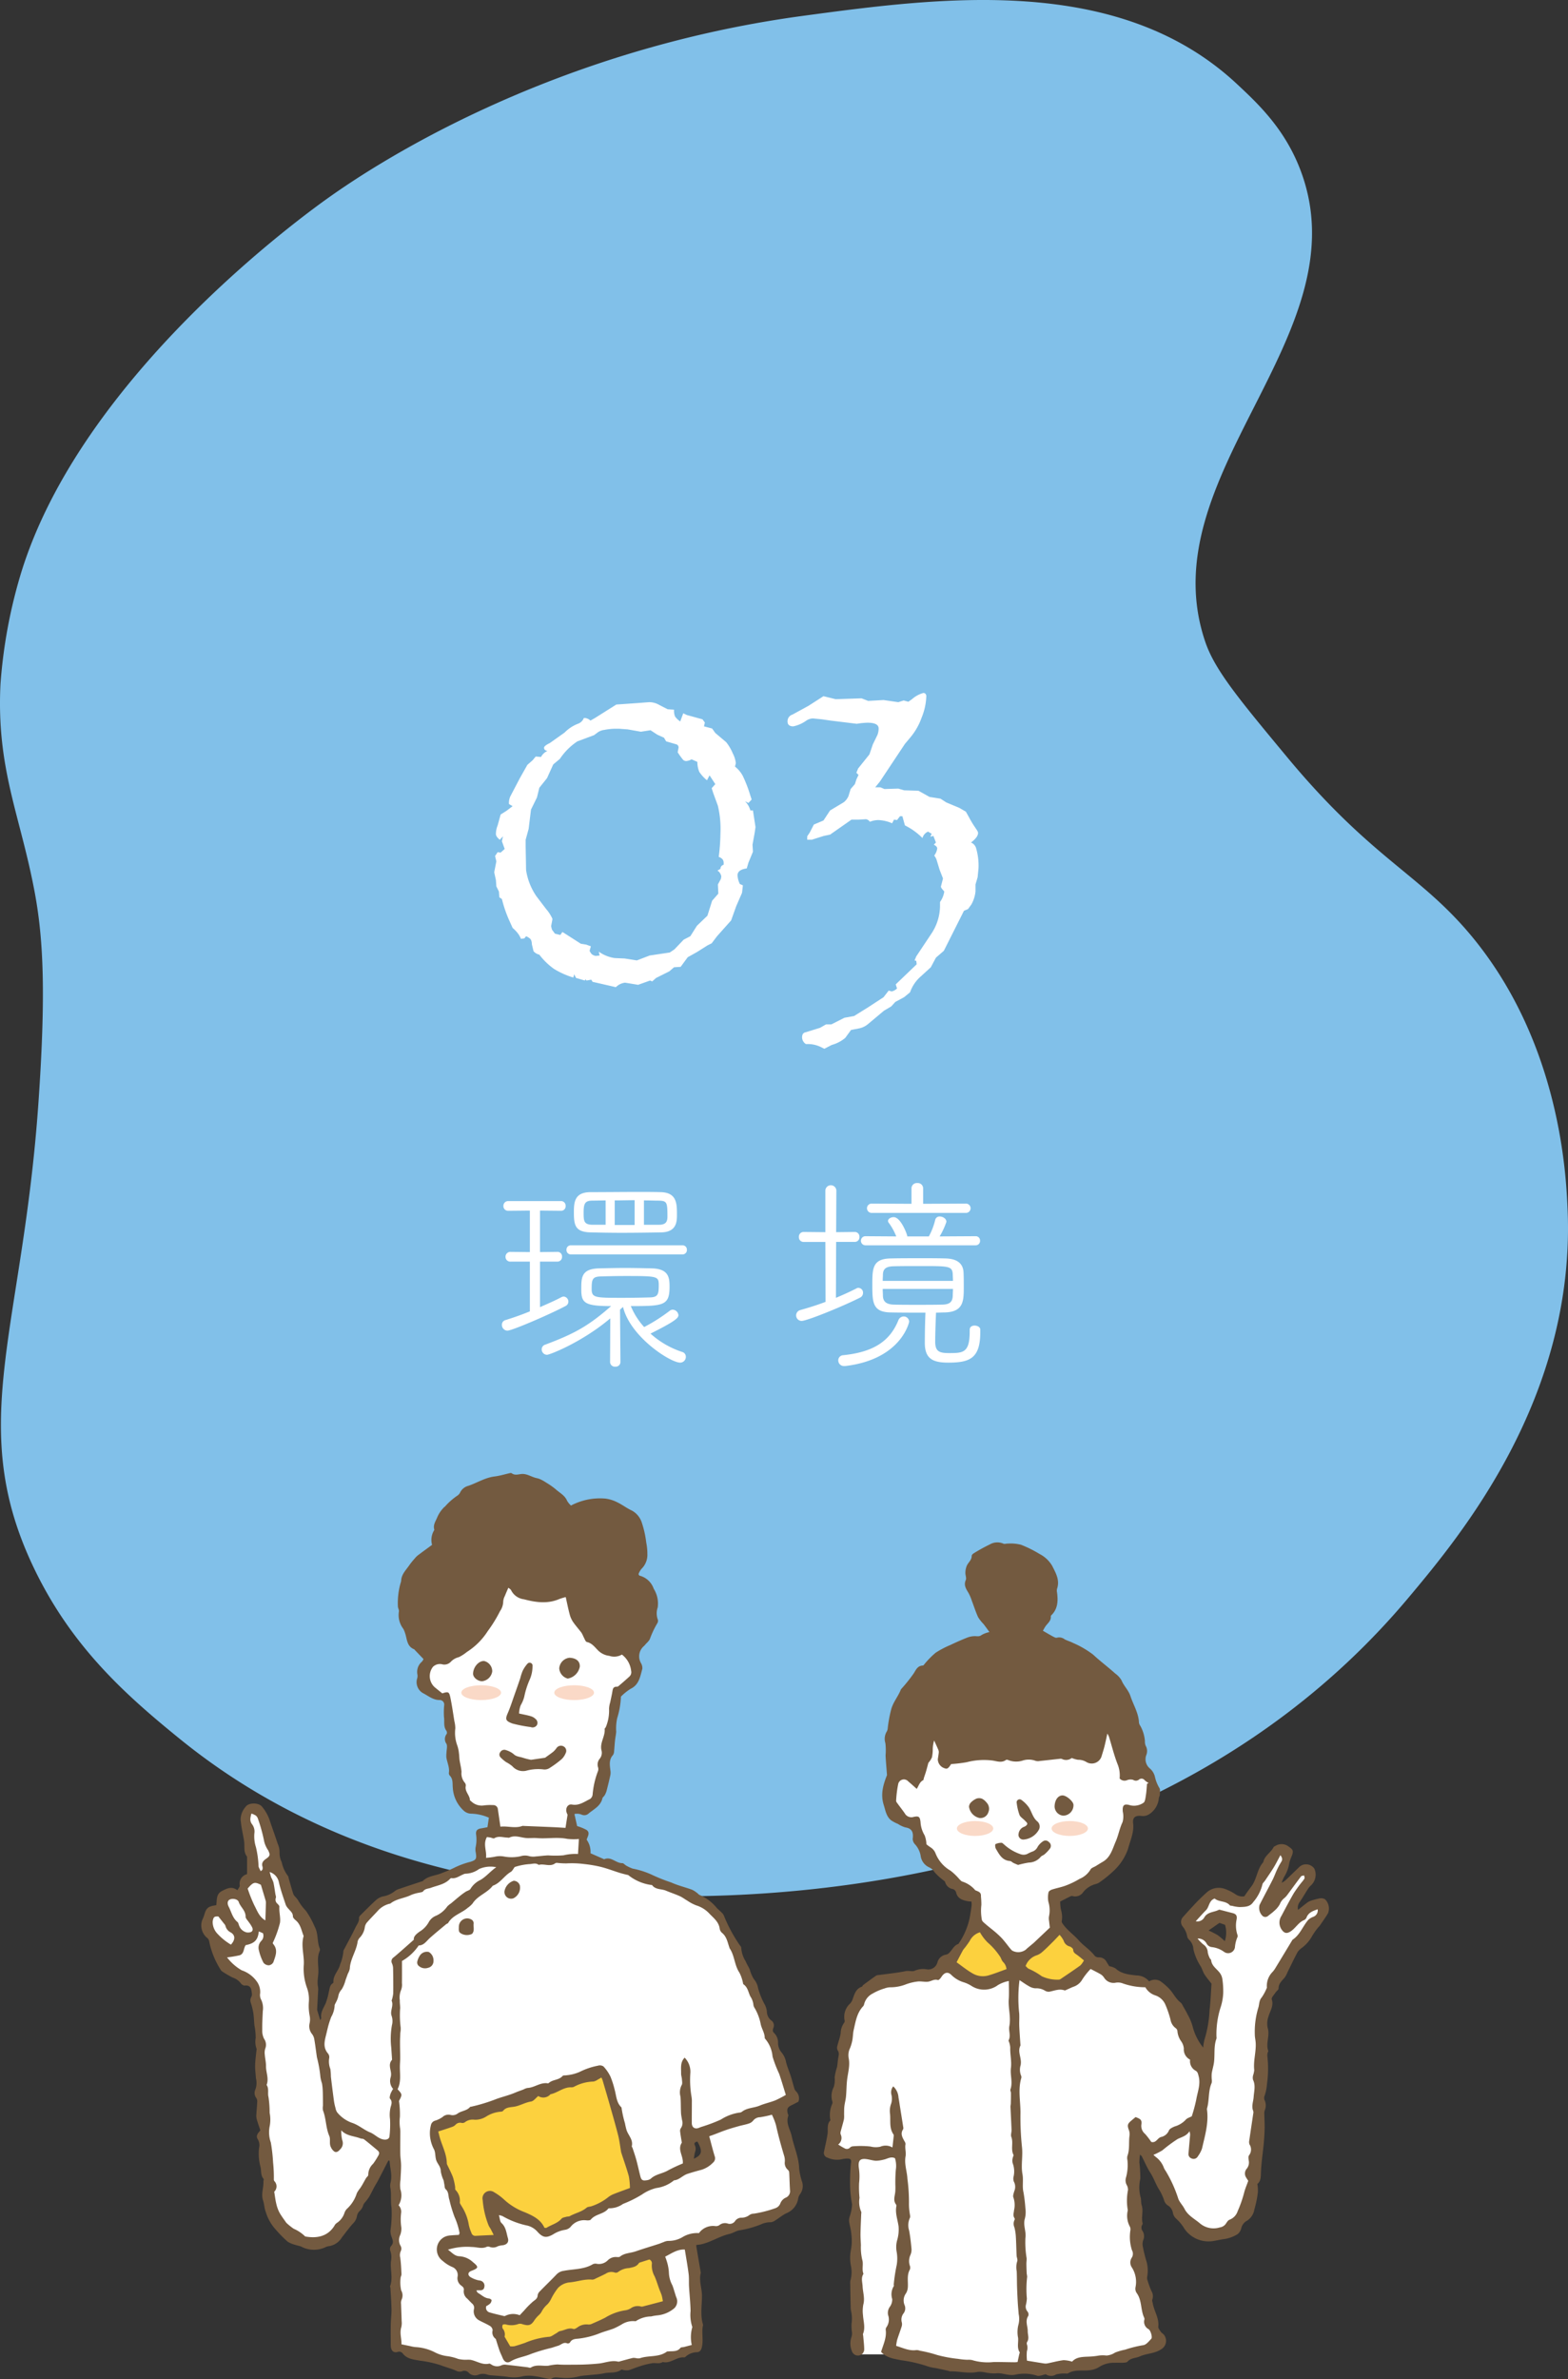 <svg xmlns="http://www.w3.org/2000/svg" width="306.695" height="465.083" viewBox="0 0 306.695 465.083"><rect x="0" y="0" width="306.695" height="465.083" fill="#333333" stroke="none"/><defs><style>.cls-1{fill:#81c0e9;}.cls-2{fill:#fff;}.cls-3{fill:#735a40;}.cls-4{fill:#fcd13e;}.cls-5{fill:#fad9c7;}</style></defs><title>アセット 4</title><g id="レイヤー_2" data-name="レイヤー 2"><g id="レイヤー_1-2" data-name="レイヤー 1"><path class="cls-1" d="M306.615,236.414c-.283-6.555-1.394-32.232-18.545-53.127-10.275-12.517-19.571-15.11-36.334-35.298-9.4-11.321-14.1-16.98-15.977-22.476C224.661,93.029,266.111,65.851,254.579,33.836c-3.042-8.449-8.428-13.48-12.626-17.402C218.8-5.199,183.914-.51,157.16,3.085,105.907,9.974,71.529,33.522,64.639,38.373,59.804,41.777,15.887,73.321,4.055,112.226a99.348,99.348,0,0,0-3.964,21.555c-.804,16.611,3.88,25.593,6.691,40.627,1.739,9.305,2.204,20.144.724,41.322-3.071,43.969-14.051,62.427-1.304,89.896,7.427,16.006,18.246,25.622,29.023,34.359,28.476,23.087,59.533,27.509,74.986,29.512,6.653.863,107.058,12.306,165.328-57.215C285.561,300.325,308.209,273.303,306.615,236.414Z"/><path class="cls-2" d="M147.774,161.697l-.167,1.13-.418,2.3.083,1.38-.878,2.133-.335,1.13q-1.799.25-1.798,1.338a4.264,4.264,0,0,0,.459,1.715l.586.251-.167,1.464-1.13,2.593-1.003,2.802-2.761,3.095-1.045,1.38-.836.419-2.05,1.296-1.798,1.004-1.381,1.882-1.297.084-.92.795-2.592,1.296-.754.669-.418-.167-2.342.837-2.551-.419a3.039,3.039,0,0,0-1.799.879l-4.559-1.046-.251-.418-.92.167-.251-.251-.084.251-1.715-.502-.376-.711-.167.627a16.033,16.033,0,0,1-3.785-1.693,13.164,13.164,0,0,1-2.865-2.781,2.148,2.148,0,0,1-1.129-.669l-.334-1.38a1.908,1.908,0,0,0-.23-.962,2.571,2.571,0,0,0-.898-.586l-.335.418-.669.084a4.519,4.519,0,0,0-.648-1.129,7.42,7.42,0,0,0-.982-1.004l-.544-1.213a24.179,24.179,0,0,1-1.548-4.433l-.502-.335-.083-1.129-.502-1.004-.084-1.213-.335-1.547.419-2.134-.251-1.045.502-.753.586.084.794-.711-.544-1.506.209-.962-.627.669q-.753-.627-.753-1.087a4.362,4.362,0,0,1,.335-1.715l.586-2.133,1.129-.711,1.213-.92-.711-.419a3.036,3.036,0,0,1,.334-1.631l1.799-3.43,1.463-2.593,1.046-.92.585-.711,1.047.084a2.518,2.518,0,0,1,1.254-1.171q-.669-.126-.669-.628,0-.376,1.129-.92l2.886-2.049a7.457,7.457,0,0,1,2.593-1.715,1.883,1.883,0,0,0,1.171-1.129h.293a1.842,1.842,0,0,1,1.004.501l.879-.501,4.182-2.635,4.182-.293,2.175-.167a3.827,3.827,0,0,1,2.05.543l1.631.837,1.254.083a3.121,3.121,0,0,0,.189,1.317,3.786,3.786,0,0,0,1.023.983l.586-1.59.711.335,3.053.837.461.627-.168.753,1.59.418.627.878,2.133,1.799a9.414,9.414,0,0,1,1.297,2.217,5.378,5.378,0,0,1,.585,1.882l-.167.669a5.741,5.741,0,0,1,1.547,1.861,26.669,26.669,0,0,1,1.464,3.826l.251.753-.627.669-.67-.334a4.123,4.123,0,0,1,1.046,1.798h.502Zm-6.231,7.361v-.335a1.175,1.175,0,0,0-.209-.731,1.717,1.717,0,0,0-.753-.481,38.742,38.742,0,0,0,.335-4.601,19.553,19.553,0,0,0-.502-5.395l-.92-2.51-.293-.92.711-.794-1.129-1.715-.502.962a7.24,7.24,0,0,1-1.506-1.652,5.302,5.302,0,0,1-.377-1.944l-1.129-.502a2.558,2.558,0,0,1-1.004.334.876.876,0,0,1-.648-.229,14.591,14.591,0,0,1-1.066-1.484l.168-.879a.611.611,0,0,0-.418-.669l-2.008-.585-.418-.711-1.297-.586-1.338-.878-1.883.292-2.592-.46-1.172-.083a8.415,8.415,0,0,0-.961-.042,11.822,11.822,0,0,0-2.426.229,2.705,2.705,0,0,0-1.339.523l-.669.502-3.262,1.213a12.305,12.305,0,0,0-3.43,3.429l-1.297,1.088-1.213,2.676-1.506,1.883-.459,1.882L103.861,158.268l-.459,3.764-.586,2.133v1.297l.084,4.642a12.241,12.241,0,0,0,2.049,5.145l1.882,2.467a7.741,7.741,0,0,1,1.213,1.883v.167l-.251,1.296.168.67.585.794,1.046.251.418-.585.795.502,2.802,1.798,1.046.167.92.335-.252.878a2.409,2.409,0,0,0,.461.69,1.743,1.743,0,0,0,.752.313l.754-.083-.168-.753a7.14,7.14,0,0,0,3.095,1.254l1.966.084,2.384.376,2.509-.961,3.932-.586.92-.627,1.799-1.883,1.297-.669,1.296-2.049,2.05-1.966.92-2.928,1.213-1.38-.084-1.798.586-1.088.083-.46a1.677,1.677,0,0,0-.753-1.171l.586-.335A.796.796,0,0,1,141.543,169.058Z"/><path class="cls-2" d="M191.39,169.769l-.168,1.715-.418,1.422v1.38a6.664,6.664,0,0,1-.795,2.509l-.668.92-.795.335-3.932,7.82-1.547,1.339-1.004,1.882-1.966,1.798a7.266,7.266,0,0,0-2.091,3.095l-1.172.962-1.714.921-.795.878-1.422.836-3.095,2.594a3.977,3.977,0,0,1-1.631.836l-1.715.335-1.129,1.547a6.935,6.935,0,0,1-2.635,1.38l-1.464.753-.669-.334a5.775,5.775,0,0,0-2.342-.586h-.586a1.575,1.575,0,0,1-.753-1.296q0-.879.669-1.004l2.844-.879,1.172-.669h1.045l2.551-1.296,1.883-.335,2.76-1.715,3.012-1.966,1.004-1.296.585.167a2.106,2.106,0,0,0,1.046-.585l-.252-.795,4.1-3.932-.084-.669-.335-.084.335-.794,3.011-4.517a9.885,9.885,0,0,0,1.632-5.228v-.879a4.7,4.7,0,0,0,.836-2.049l-.502-.586-.168-.334.419-1.632-.669-1.714-.544-1.799a2.744,2.744,0,0,0-.502-.962,3.029,3.029,0,0,0,.585-1.38q0-.417-.668-.753l.418-.418-.502-1.297-.586.168.251-.586-.711-.418a1.898,1.898,0,0,0-1.087,1.255,12.842,12.842,0,0,0-3.43-2.468l-.502-1.799h-.46l-.585.753-.586-.083-.377.711a7.38,7.38,0,0,0-2.718-.628,4.62,4.62,0,0,0-1.632.335,1.149,1.149,0,0,0-.752-.502l-1.381.084h-1.463l-4.183,2.927-1.212.251-2.385.753h-.878v-.669l.502-.753.794-1.547,1.883-.795,1.296-1.966,2.719-1.631a3.253,3.253,0,0,0,.878-1.171l.418-1.38.837-.962.292-.921.419-.878-.419-.418.336-.837,2.216-2.76.669-1.966.879-1.798a3.469,3.469,0,0,0,.25-1.297q0-1.129-2.174-1.129a15.163,15.163,0,0,0-2.092.209l-5.144-.628-1.715-.25-1.715-.168h-.083a2.514,2.514,0,0,0-1.213.418,6.707,6.707,0,0,1-2.551,1.13q-1.131,0-1.13-.962a1.349,1.349,0,0,1,.962-1.339l3.137-1.714,2.928-1.883,2.383.586,5.061-.167,1.297.502,3.012-.168,2.885.419,1.046-.335.92.251.711-.502a5.603,5.603,0,0,1,2.217-1.213.521.521,0,0,1,.438.188.692.692,0,0,1,.146.438,12.029,12.029,0,0,1-.92,4.203,12.494,12.494,0,0,1-2.174,3.827l-1.088,1.296-4.893,7.361-.92,1.129H172.194l.795.335,2.718-.084,1.129.334,2.803.084,2.175,1.213,2.133.335,1.171.753,2.51,1.045,1.296.753.585,1.046q.586,1.087,1.025,1.735c.293.433.494.739.606.92a.931.931,0,0,1,.167.439q0,.836-1.38,1.882a1.728,1.728,0,0,1,.962,1.004A12.071,12.071,0,0,1,191.39,169.769Z"/><path class="cls-2" d="M103.638,246.634h-3.767a.924.924,0,0,1-.994-.952.945.945,0,0,1,.994-.952l3.767.041V236.658l-4.223.041a.912.912,0,0,1-.952-.952.935.935,0,0,1,.952-.952h10.309a.899.899,0,0,1,.91.952.878.878,0,0,1-.91.952l-4.099-.041v8.113l3.395-.041a.878.878,0,0,1,.911.952.9.9,0,0,1-.911.952h-3.395v8.9c1.614-.704,3.104-1.366,4.181-1.946a1.095,1.095,0,0,1,.456-.124.995.995,0,0,1,.91.994.951.951,0,0,1-.579.869c-2.939,1.573-10.433,4.802-11.343,4.802a1.102,1.102,0,0,1-1.076-1.118.923.923,0,0,1,.703-.951c1.49-.456,3.146-1.035,4.761-1.698Zm15.731,11.094c-5.548,4.679-11.84,7.121-12.378,7.121a1.051,1.051,0,0,1-1.035-1.035.954.954,0,0,1,.704-.952c5.63-2.111,8.403-3.602,12.874-7.534-5.216,0-5.837-.621-5.837-3.271,0-2.277,0-3.975,3.354-4.099,1.655-.041,3.436-.083,5.216-.083,1.821,0,3.643.042,5.34.083,3.229.124,3.354,1.863,3.354,3.602,0,3.685-1.2,3.768-7.575,3.768a14.084,14.084,0,0,0,2.607,4.098,33.623,33.623,0,0,0,5.009-3.188.979.979,0,0,1,.539-.207,1.171,1.171,0,0,1,1.158,1.077c0,.538-.579,1.158-5.464,3.601a17.235,17.235,0,0,0,6.251,3.602.953.953,0,0,1,.662.911,1.12,1.12,0,0,1-1.117,1.159c-1.863,0-9.48-4.844-11.095-10.598l-.083-.29-.579.538.082,10.226a.91.91,0,0,1-.993.91.925.925,0,0,1-1.035-.91Zm-7.741-12.502a.849.849,0,0,1-.828-.91.837.837,0,0,1,.828-.869H133.527a.837.837,0,0,1,.828.869.849.849,0,0,1-.828.91Zm9.977-4.222c-2.194,0-4.306-.042-6.086-.083-2.98-.083-3.27-1.325-3.27-3.933,0-2.028.165-3.933,3.27-3.933,2.732,0,6.169-.042,9.356-.042,1.572,0,3.063,0,4.388.042,3.104.082,3.146,2.235,3.146,4.347,0,1.324,0,3.477-3.105,3.519C127.028,240.962,124.255,241.004,121.605,241.004Zm-3.146-6.334-2.608.041c-1.49,0-1.697.662-1.697,2.359,0,1.615.042,2.318,1.697,2.36h2.608Zm3.354,19.042c1.945,0,3.974-.041,5.34-.082,1.532-.042,1.697-.621,1.697-2.36,0-1.779-.165-1.821-6.499-1.821-1.78,0-3.602.042-4.885.083-1.697.041-1.739.704-1.739,2.649C115.809,253.712,116.554,253.712,121.812,253.712Zm2.318-19.084c-1.283,0-2.608.042-3.892.042v4.802h3.892Zm4.761,4.803c1.324,0,1.614-.58,1.655-1.449,0-2.939-.041-3.229-1.738-3.271-.828,0-1.821-.041-2.856-.041V239.431Z"/><path class="cls-2" d="M161.435,242.784h-4.264a.899.899,0,0,1-.911-.952.912.912,0,0,1,.911-.993l4.264.041V232.724a1.078,1.078,0,0,1,2.153,0l-.042,8.155,3.643-.041a.9.9,0,0,1,.911.952.911.911,0,0,1-.911.993h-3.643l-.041,10.929c1.49-.62,2.856-1.241,4.057-1.862a.614.614,0,0,1,.373-.083.933.933,0,0,1,.869.994,1.006,1.006,0,0,1-.58.91c-3.519,1.78-10.391,4.554-11.426,4.554a1.075,1.075,0,0,1-.289-2.111c1.614-.455,3.353-.993,4.968-1.614Zm3.933,24.259h-.207a1.102,1.102,0,0,1-1.2-1.076,1.004,1.004,0,0,1,.952-1.035c5.63-.579,9.066-2.524,10.805-6.83a1.128,1.128,0,0,1,1.035-.745,1.059,1.059,0,0,1,1.076,1.035S176.38,265.718,165.368,267.042Zm3.933-23.596a.892.892,0,0,1-.91-.911.883.883,0,0,1,.91-.869l6.003.041a11.432,11.432,0,0,0-1.49-2.69.549.549,0,0,1-.124-.331c0-.414.538-.745,1.117-.745,1.283,0,2.442,2.897,2.608,3.519a.528.528,0,0,1,.041.248h4.223a13.069,13.069,0,0,0,1.242-3.229.857.857,0,0,1,.911-.663c.579,0,1.283.414,1.283,1.035a14.471,14.471,0,0,1-1.325,2.856l7.038-.041a.846.846,0,0,1,.869.869.858.858,0,0,1-.869.911Zm1.159-6.334a.911.911,0,0,1,0-1.821l7.824.041v-3.063a1.048,1.048,0,0,1,1.159-.993,1.034,1.034,0,0,1,1.118.993v3.063l8.32-.041a.912.912,0,1,1,0,1.821Zm20.161,22.023c.538,0,1.117.289,1.117.786v.538c0,5.175-2.152,5.92-6.292,5.92-3.022,0-4.554-.786-4.554-3.85,0-1.573.041-4.182.124-5.92-2.401,0-4.885,0-6.789-.042-3.561-.041-3.602-1.986-3.602-5.381,0-3.188,0-5.134,3.643-5.175,1.739-.042,3.892-.042,6.044-.042,1.573,0,3.146,0,4.554.042,2.691.041,3.561,1.283,3.602,2.814.042.952.042,1.822.042,2.732,0,2.691,0,4.885-3.644,5.009-.579,0-1.159.042-1.78.042-.082,1.78-.165,4.347-.165,5.671,0,1.863.745,2.235,2.649,2.235,2.773,0,4.099,0,4.099-4.222v-.332C189.669,259.384,190.124,259.136,190.621,259.136Zm-4.223-8.735c0-.455-.042-.828-.042-1.241-.082-1.656-.703-1.656-6.085-1.656-2.028,0-4.099,0-5.506.041-1.573.042-2.028.58-2.07,1.615,0,.413-.041.786-.041,1.241ZM172.654,251.974c0,.497.041.952.041,1.366.042,1.076.621,1.656,2.111,1.697,1.242.041,2.898.041,4.637.041,1.697,0,3.478,0,4.927-.041,1.407-.041,1.945-.538,1.986-1.738,0-.414.042-.87.042-1.325Z"/><rect class="cls-2" x="167.7" y="418.051" width="10.669" height="42.203" transform="translate(346.069 878.305) rotate(180)"/><path class="cls-3" d="M161.839,421.795a4.45,4.45,0,0,0,2.835.316,3.836,3.836,0,0,1,.917-.122c.777-.047.984.164.844.95a37.447,37.447,0,0,0-.161,4.354,21.261,21.261,0,0,0,.388,3.622,8.672,8.672,0,0,1-.484,2.456,2.703,2.703,0,0,0-.1.898c.126.862.398,1.711.448,2.574a9.626,9.626,0,0,1-.128,3.182,8.314,8.314,0,0,0,.066,3.061,6.085,6.085,0,0,1-.078,2.558,1.929,1.929,0,0,0-.084.68q.035,2.432.094,4.864a5.256,5.256,0,0,0,.115.803,6.562,6.562,0,0,1,.045,2.287,9.116,9.116,0,0,0,.092,1.696,2.386,2.386,0,0,1-.098.882,3.87,3.87,0,0,0,.058,2.715,1.25,1.25,0,0,0,1.326.911,1.221,1.221,0,0,0,1.101-1.281c-.014-.841-.125-1.681-.194-2.521-.012-.151-.084-.324-.034-.449.492-1.226.06-2.439-.011-3.659a6.62,6.62,0,0,1,.067-2.066c.331-1.223-.089-2.377-.143-3.56-.037-.799-.332-1.595.132-2.362a.152.152,0,0,0,.024-.112c-.338-.881.045-1.84-.22-2.689a10.431,10.431,0,0,1-.266-2.872c-.026-.759-.09-1.519-.078-2.278.02-1.268.088-2.535.135-3.802.006-.153.062-.338-.003-.454a4.78,4.78,0,0,1-.326-2.715,21.456,21.456,0,0,1-.088-2.862,11.459,11.459,0,0,0-.059-3.109c-.134-1.287.227-1.755,1.465-1.608.641.076,1.27.293,1.911.329a6.577,6.577,0,0,0,1.456-.215c.735-.13,1.414-.69,2.25-.287a5.035,5.035,0,0,1,.166,2.268,28.93,28.93,0,0,0-.08,3.342c-.005.306-.002.612-.025.916-.066.855-.481,1.729.163,2.543a.478.478,0,0,1,.043.341c-.25,1.361.266,2.625.439,3.934a7.378,7.378,0,0,1-.261,2.624,5.07,5.07,0,0,0-.104,2.395,7.5,7.5,0,0,1-0,2.503,33.26,33.26,0,0,0-.58,3.807c0.0.115.059.27.004.34a3.062,3.062,0,0,0-.301,2.531,2.449,2.449,0,0,1-.46,1.498,2.023,2.023,0,0,0-.344,1.639,2.597,2.597,0,0,1-.306,2.326.805.805,0,0,0-.163.545c.207,1.552-.498,2.917-.904,4.307,1.088,1.214,2.544,1.341,3.96,1.643a26.604,26.604,0,0,1,5.222,1.212,7.618,7.618,0,0,0,1.472.308q1.242.26,2.48.532c.112.025.219.114.327.112,1.809-.042,3.604.493,5.428.11a4.588,4.588,0,0,1,1.353.074,8.931,8.931,0,0,0,2.157.219c1.328-.204,2.512.568,3.929.229a8.049,8.049,0,0,1,4.19.226c.437.137,1.01-.157,1.7-.288a1.789,1.789,0,0,0,1.981.049,5.84,5.84,0,0,1,1.799-.198c.19-.016.425.058.567-.029,1.373-.84,2.916-.406,4.367-.633a4.2,4.2,0,0,0,1.822-.671,5.216,5.216,0,0,1,2.954-.76c.539-.043,1.085.021,1.626-.011.3-.018.708-.034.872-.222.652-.743,1.61-.658,2.395-1.012,1.351-.609,2.906-.532,4.19-1.404a1.899,1.899,0,0,0,.507-2.854c-.176-.204-.439-.341-.587-.559-.211-.312-.532-.693-.496-1.008.192-1.658-.811-3.007-1.075-4.538-.043-.251-.178-.547-.094-.749a1.901,1.901,0,0,0-.169-1.66,19.531,19.531,0,0,1-.825-2.291,1.771,1.771,0,0,1,.019-.669,6.6,6.6,0,0,0-.136-2.753,25.977,25.977,0,0,1-.742-2.994,2.273,2.273,0,0,1,.074-1.247,1.936,1.936,0,0,0-.117-1.779,1.102,1.102,0,0,1-.092-1.203.488.488,0,0,0,.093-.33c-.316-1.157.201-2.348-.18-3.514-.175-.537-.056-1.175-.251-1.699a7.42,7.42,0,0,1-.024-3.455,24.244,24.244,0,0,0-.18-3.213,13.339,13.339,0,0,1,.123-1.537c.221.198.297.237.329.299.558,1.081,1.029,2.216,1.685,3.232.698,1.082,1.081,2.32,1.764,3.373a9.574,9.574,0,0,1,.969,2.14,1.794,1.794,0,0,0,.695.893,2.11,2.11,0,0,1,1.001,1.473,2.015,2.015,0,0,0,.613,1.096,8.593,8.593,0,0,1,1.637,1.997,5.727,5.727,0,0,0,5.889,2.347c.7-.115,1.384-.279,2.1-.367a6.863,6.863,0,0,0,2.446-.958,2.16,2.16,0,0,0,.687-1.148,2.203,2.203,0,0,1,1.156-1.472,3.247,3.247,0,0,0,1.399-2.18,21.477,21.477,0,0,0,.69-3.375,7.904,7.904,0,0,0-.105-1.609c.684-.525.673-1.354.705-2.281.064-1.882.369-3.755.545-5.635.094-1.002.154-2.008.175-3.014.018-.882-.046-1.765-.059-2.648a2.041,2.041,0,0,1,.074-.804,2.424,2.424,0,0,0-.034-2.024,1.079,1.079,0,0,1-.006-.789,8.825,8.825,0,0,0,.48-2.334,21.579,21.579,0,0,0,.072-5.501,2.232,2.232,0,0,1,.05-.566c.027-.151.165-.323.124-.44-.519-1.47.362-2.957-.1-4.451a4.019,4.019,0,0,1,.159-2.268c.296-1.054,1.06-2.064.629-3.333-.11-.324.453-.891.735-1.328.182-.283.594-.531.595-.796.004-.973.66-1.507,1.207-2.146a4.712,4.712,0,0,0,.528-.995c.666-1.341,1.301-2.698,2.011-4.014a3.83,3.83,0,0,1,.914-.862,7.096,7.096,0,0,0,1.872-2.175,12.863,12.863,0,0,1,1.333-1.875c.045-.061.123-.1.165-.162.555-.822,1.137-1.627,1.648-2.475a2.536,2.536,0,0,0-.573-2.724,1.452,1.452,0,0,0-.967-.198,12.621,12.621,0,0,0-1.908.5,2.826,2.826,0,0,0-.776.461c-.515.387-1.013.798-1.639,1.295a1.821,1.821,0,0,1,.326-1.538c.546-.786,1.016-1.624,1.536-2.429a3.311,3.311,0,0,1,.633-.789,2.869,2.869,0,0,0,.709-3.271,1.956,1.956,0,0,0-2.924-.389c-.937.901-1.866,1.809-2.807,2.705a4.796,4.796,0,0,1-.674.413,6.683,6.683,0,0,1,.498-1.178,7.262,7.262,0,0,0,1.011-2.791,12.733,12.733,0,0,1,.518-1.415c.315-.91.141-1.135-.664-1.688a2.225,2.225,0,0,0-2.488-.187c-.17.088-.396.173-.472.322-.539,1.06-1.766,1.647-2,2.911-1.229,1.359-1.241,3.315-2.332,4.742-.248.324-.488.653-.725.984-.221.308-.434.621-.668.956a2.359,2.359,0,0,1-1.623-.349,9.379,9.379,0,0,0-2.257-1.135,3.499,3.499,0,0,0-3.475.732,37.942,37.942,0,0,0-2.754,2.736c-.639.662-1.239,1.361-1.861,2.04a1.414,1.414,0,0,0-.032,1.918,4.133,4.133,0,0,1,.814,1.754,1.286,1.286,0,0,0,.337.726,2.717,2.717,0,0,1,.905,1.904,10.4,10.4,0,0,0,1.434,3.369c.283.5.431,1.081.738,1.563.401.629.898,1.197,1.372,1.816-.115,1.646-.167,3.409-.381,5.152a22.811,22.811,0,0,1-.966,5.682,8.356,8.356,0,0,0-.279,1.661,10.838,10.838,0,0,1-2.071-4.146,10.25,10.25,0,0,0-.981-2.335c-.282-.591-.624-1.154-.947-1.726a1.801,1.801,0,0,0-.384-.575c-.98-.736-1.46-1.882-2.287-2.734a11.446,11.446,0,0,0-1.751-1.496,2.097,2.097,0,0,0-2.154.067,3.213,3.213,0,0,0-2.474-1.162c-1.394-.164-2.927-.278-4.092-1.366a3.577,3.577,0,0,0-1.234-.442c-.154-.247-.344-.539-.521-.838a1.629,1.629,0,0,0-1.52-.888,1.101,1.101,0,0,1-.799-.295c-.888-1.183-2.178-1.953-3.13-3.032-.965-1.095-2.184-1.925-3.042-3.108-.133-.183-.318-.433-.283-.614a4.835,4.835,0,0,0-.154-2.267,8.882,8.882,0,0,1-.153-1.592c.669-.342,1.374-.714,2.091-1.058a.762.762,0,0,1,.452.011,1.889,1.889,0,0,0,1.992-.838,4.654,4.654,0,0,1,2.393-1.535,2.308,2.308,0,0,0,.832-.386,22.925,22.925,0,0,0,2.522-2.035,10.6,10.6,0,0,0,3.01-4.517c.418-1.606,1.189-3.166.977-4.947-.14-1.178.475-1.557,1.62-1.437a2.19,2.19,0,0,0,1.421-.273,4.119,4.119,0,0,0,1.98-3.111c.012-.259.195-.511.205-.769.016-.447.122-1.016-.101-1.322a7.452,7.452,0,0,1-.872-2.228,3.078,3.078,0,0,0-.946-1.549,2.336,2.336,0,0,1-.744-2.609,2.124,2.124,0,0,0-.124-1.894,2.237,2.237,0,0,1-.131-.901,7.366,7.366,0,0,0-.893-2.943,1.498,1.498,0,0,1-.268-.629c-.077-1.896-1.101-3.471-1.669-5.199-.388-1.179-1.294-1.969-1.741-3.075a4.382,4.382,0,0,0-1.242-1.345c-1.4-1.266-2.921-2.384-4.309-3.681a18.492,18.492,0,0,0-3.981-2.31c-.508-.274-1.089-.413-1.596-.69a1.764,1.764,0,0,0-1.524-.316c-.2.067-.509-.099-.736-.22-.64-.342-1.264-.716-1.996-1.136.155-.27.303-.568.489-.84.425-.624,1.148-1.087,1.057-1.988a.306.306,0,0,1,.105-.201c1.289-1.257,1.328-2.824,1.117-4.457a1.606,1.606,0,0,1-.006-.693c.589-1.704-.228-3.093-.95-4.518a6.011,6.011,0,0,0-2.43-2.294,23.586,23.586,0,0,0-3.65-1.817,8.222,8.222,0,0,0-2.573-.236c-.297-.018-.655.134-.887.015a2.948,2.948,0,0,0-2.678.163,33.667,33.667,0,0,0-3.092,1.704c-.186.108-.432.339-.429.51.013.785-.585,1.223-.903,1.82a3.619,3.619,0,0,0-.331,1.435c-.033.493.251,1.073.077,1.478-.452,1.052.084,1.771.562,2.576a9.522,9.522,0,0,1,.622,1.484c.408,1.07.753,2.169,1.229,3.208a7.805,7.805,0,0,0,1.057,1.337c.375.485.729.985,1.157,1.568a5.365,5.365,0,0,0-1.521.566c-.479.382-.918.223-1.406.233a4.274,4.274,0,0,0-1.468.304c-1.103.439-2.19.925-3.263,1.434a18.346,18.346,0,0,0-2.845,1.492,16.519,16.519,0,0,0-2.039,2.036c-.161.165-.314.469-.482.477-1.037.049-1.325.808-1.793,1.552a31.494,31.494,0,0,1-2.433,3.034.378.378,0,0,0-.071.091c-.526,1.389-1.561,2.516-1.924,4.01a25.467,25.467,0,0,0-.642,3.506,1.63,1.63,0,0,1-.169.664,2.778,2.778,0,0,0-.296,2.32,11.824,11.824,0,0,1,.036,2.397c.059,1.216.173,2.43.278,3.847-.674,1.724-1.33,3.64-.64,5.827.34,1.078.491,2.203,1.393,2.97a6.865,6.865,0,0,0,1.388.747,5.34,5.34,0,0,0,1.444.68c1.402.216,1.595,1.062,1.445,2.256a1.568,1.568,0,0,0,.425,1.022,4.478,4.478,0,0,1,1.122,2.232,2.89,2.89,0,0,0,1.726,2.326,2.433,2.433,0,0,1,.99.904,10.782,10.782,0,0,0,1.674,1.546c.141.126.365.236.401.389a1.88,1.88,0,0,0,1.55,1.389.999.999,0,0,1,.596.619c.278,1.281,1.28,1.544,2.33,1.762a5.424,5.424,0,0,0,.668.046,3.967,3.967,0,0,1,.044.772c-.122.879-.245,1.76-.423,2.629a14.247,14.247,0,0,1-2.159,4.884c-.95.307-1.245,1.289-1.932,1.865a1.068,1.068,0,0,1-.518.238,2.053,2.053,0,0,0-1.642,1.449,1.854,1.854,0,0,1-2.075,1.427,4.093,4.093,0,0,0-2.356.25c-.441.249-1.147-.04-1.783.09-1.722.354-3.483.519-5.229.762a1.344,1.344,0,0,0-.559.118c-.856.596-1.695,1.215-2.532,1.837-.118.088-.168.304-.288.345-1.117.38-1.397,1.363-1.738,2.319a2.679,2.679,0,0,1-.488.915,3.493,3.493,0,0,0-1.125,3.339.571.571,0,0,1-.076.443,3.554,3.554,0,0,0-.691,2.018c-.118.899-.478,1.764-.684,2.655a1.095,1.095,0,0,0,.118.776c.355.528.147,1.034.066,1.559-.087.564-.11,1.14-.22,1.699a10.788,10.788,0,0,0-.46,1.986,4.642,4.642,0,0,1-.175,1.892,3.777,3.777,0,0,0-.28,2.825.58.58,0,0,1-.007.435,5.378,5.378,0,0,0-.408,3.037c.004.077.065.19.034.223-.76.784-.417,1.784-.557,2.693-.175,1.135-.449,2.255-.676,3.382A.953.953,0,0,0,161.839,421.795ZM236.392,377.392c.792-.553,1.473-1.029,2.128-1.486.407.14.729.251,1.09.375a5.328,5.328,0,0,1-.044,3.202,14.205,14.205,0,0,0-1.377-1.172A18.49,18.49,0,0,0,236.392,377.392Z"/><path class="cls-2" d="M199.03,461.758c.145-.665.244-1.124.346-1.582.024-.109.117-.254.077-.316-.573-.883-.241-1.866-.312-2.799a5.872,5.872,0,0,1,.027-2.475,4.447,4.447,0,0,0,.08-2.202c-.052-.727-.129-1.452-.172-2.179q-.09-1.56-.143-3.122c-.033-1.027-.018-2.056-.068-3.082a3.979,3.979,0,0,1,.098-1.94c.13-.298-.1-.741-.118-1.12-.059-1.235-.073-2.473-.15-3.707a9.102,9.102,0,0,0-.285-1.819,1.713,1.713,0,0,1,.031-1.448.363.363,0,0,0,.001-.323c-.364-.509-.142-1.033-.098-1.567a4.579,4.579,0,0,0-.124-2.491c-.147-.314.059-.817.162-1.219a2.134,2.134,0,0,0-.081-1.892,1.691,1.691,0,0,1-.042-.991,4.53,4.53,0,0,0-.186-2.609,2.039,2.039,0,0,1,.007-.985c.022-.223.221-.497.144-.651-.557-1.118.025-2.355-.413-3.496-.149-.388.06-.901.044-1.355-.055-1.499-.143-2.997-.206-4.496-.01-.228.056-.458.062-.687.018-.683.034-1.367.026-2.05-.002-.227-.173-.489-.105-.676.507-1.393-.076-2.803.101-4.198.17-1.335-.177-2.657-.134-3.992a3.796,3.796,0,0,0-.166-.901c-.041-.188-.202-.421-.138-.549.453-.905-.048-1.852.124-2.726.349-1.781-.233-3.511-.11-5.273.08-1.157.015-2.325.015-3.573a6.5,6.5,0,0,0-2.148.81,4.532,4.532,0,0,1-5.122.173,6.7,6.7,0,0,0-1.464-.703,5.76,5.76,0,0,1-2.466-1.423c-.733-.763-1.431-.544-2.023.403-.15.24-.504.607-.639.559-.739-.26-1.304.245-1.948.318-.68.077-1.393-.118-2.069-.03a9.973,9.973,0,0,0-2.424.614,8.332,8.332,0,0,1-2.951.508,3.765,3.765,0,0,0-1.085.234,10.481,10.481,0,0,0-2.293.989,3.184,3.184,0,0,0-1.667,2.06.888.888,0,0,1-.189.417c-1.235,1.294-1.475,2.99-1.854,4.621-.154.663-.141,1.363-.267,2.035a8.214,8.214,0,0,1-.454,1.545,3.171,3.171,0,0,0-.272,1.904c.311,1.469-.137,2.889-.305,4.329-.124,1.063-.11,2.143-.209,3.21-.06.647-.247,1.282-.321,1.929-.061.531-.04,1.072-.054,1.609a4.621,4.621,0,0,1-.027.921c-.19.809-.436,1.604-.641,2.41a.916.916,0,0,0,.004.551,1.602,1.602,0,0,1-.497,1.981c.448.264.817.515,1.215.707a.861.861,0,0,0,1.076-.083.87.87,0,0,1,.5-.273,17.909,17.909,0,0,1,3.536.032,4.164,4.164,0,0,0,1.914.04,2.646,2.646,0,0,1,2.379.146c.087-.774.17-1.485.244-2.197a.552.552,0,0,0-.031-.34c-.929-1.307-.508-2.83-.709-4.253a3.992,3.992,0,0,1,.25-1.795,3.198,3.198,0,0,0,.052-1.695,1.866,1.866,0,0,1,.345-1.664,3.149,3.149,0,0,1,1.031,2.17c.125.64.211,1.287.314,1.931.204,1.277.41,2.554.607,3.833a.728.728,0,0,1-.016.456c-.596.877-.126,1.608.28,2.358a.974.974,0,0,1,.19.54c-.159.797.145,1.633.013,2.35-.287,1.557.292,2.969.36,4.444a34.118,34.118,0,0,1,.299,4.786,10.945,10.945,0,0,0,.136,1.839c.027.34.18.754.043,1.008a3.454,3.454,0,0,0-.146,2.467c.231,1.21.36,2.442.472,3.67a2.622,2.622,0,0,1-.222,1.116,2.896,2.896,0,0,0-.128,2.037,1.106,1.106,0,0,1,.036.78c-.659,1.147-.313,2.387-.416,3.584a2.678,2.678,0,0,1-.344,1.074,2.353,2.353,0,0,0-.294,2.299,1.612,1.612,0,0,1-.211,1.653,1.995,1.995,0,0,0-.321,1.755,1.497,1.497,0,0,1-.034.792c-.275.881-.608,1.744-.883,2.626a8.633,8.633,0,0,0-.195,1.159c1.368.408,2.575,1.04,3.98.824a1.924,1.924,0,0,1,.675.129,25.328,25.328,0,0,1,3.36.832,26.18,26.18,0,0,0,4.071.754,13.932,13.932,0,0,0,1.843.185,3.345,3.345,0,0,1,.921.055,10.563,10.563,0,0,0,4.21.384c1.343-.016,2.686.031,4.029.042C198.633,461.807,198.897,461.768,199.03,461.758Z"/><path class="cls-2" d="M200.88,461.49c1.197.196,2.247.374,3.299.535a2.012,2.012,0,0,0,.678-.002c1.059-.208,2.107-.501,3.175-.632a6.069,6.069,0,0,1,1.667.291c.845-.958,2.092-.928,3.322-.985a14.35,14.35,0,0,0,1.934-.209,5.577,5.577,0,0,1,1.46-.002,3.533,3.533,0,0,0,1.699-.585,11.422,11.422,0,0,1,1.969-.566,22.63,22.63,0,0,1,3.56-.881c.57-.089,1.084-.763,1.545-1.246.265-.277-.119-1.619-.524-1.874a1.629,1.629,0,0,1-.829-1.87.575.575,0,0,0-.024-.343c-.747-1.546-.416-3.417-1.493-4.876a1.493,1.493,0,0,1-.219-1.095,5.246,5.246,0,0,0-.7-3.87,1.706,1.706,0,0,1-.004-1.964,1.445,1.445,0,0,0,.005-1.439,8.474,8.474,0,0,1-.304-3.861,1.375,1.375,0,0,0-.061-.658,4.495,4.495,0,0,1-.476-3.122.642.642,0,0,0,.003-.344,10.658,10.658,0,0,1,.069-3.761,1.912,1.912,0,0,0-.236-.964,1.874,1.874,0,0,1-.163-1.449,9.195,9.195,0,0,0,.288-3.432,1.86,1.86,0,0,1-.007-.805c.498-1.324.219-2.724.429-4.075a2.403,2.403,0,0,0-.172-1.097c-.277-.795-.232-1.093.387-1.637.316-.278.643-.542.955-.803,1.026.382,1.246.57,1.136,1.457a2.013,2.013,0,0,0,.721,1.83,14.139,14.139,0,0,1,1.214,1.574,1.89,1.89,0,0,0,.194.036c.823.081,1.058-.855,1.757-1.009a2.141,2.141,0,0,0,1.515-1.295c.169-.346.682-.565,1.081-.749a4.736,4.736,0,0,0,2.152-1.279c.271-.364.842-.505,1.225-.718a31.272,31.272,0,0,0,.867-3.217c.249-1.521.9-3.004.478-4.612-.113-.431-.178-.848-.579-1.075a2.109,2.109,0,0,1-1.093-2.163,2.252,2.252,0,0,1-1.228-2.199,2.892,2.892,0,0,0-.521-1.397,3.992,3.992,0,0,1-.737-2.04.826.826,0,0,0-.366-.552,2.579,2.579,0,0,1-.984-1.645,19.942,19.942,0,0,0-1.013-2.952,3.252,3.252,0,0,0-1.997-1.797,3.444,3.444,0,0,1-1.911-1.576,13.283,13.283,0,0,1-4.55-.802,2.569,2.569,0,0,0-1.228-.092,2.169,2.169,0,0,1-2.295-.992,2.171,2.171,0,0,0-.612-.618c-.606-.361-1.244-.668-1.976-1.054.056-.031-.072.001-.139.083a13.397,13.397,0,0,0-1.549,1.982,3.094,3.094,0,0,1-1.751,1.406c-.429.173-.845.378-1.271.561-.141.061-.319.175-.434.134-1.026-.364-1.965.065-2.937.254a1.341,1.341,0,0,1-.877-.188,3.183,3.183,0,0,0-1.872-.467,2.692,2.692,0,0,1-1.271-.414c-.626-.343-1.207-.769-1.851-1.188a27.875,27.875,0,0,0-.056,6.515c.052.837-.023,1.681.012,2.519.048,1.179.145,2.356.22,3.534.005.077.036.17.005.229-.488.947-.052,1.869.056,2.802a3.259,3.259,0,0,1-.014,1.031,3.042,3.042,0,0,0,.086,2.043.691.691,0,0,1,.043.455c-.679,2.269-.143,4.57-.163,6.853a55.744,55.744,0,0,0,.297,6.666c.198,1.776-.222,3.566.092,5.27.225,1.219-.086,2.399.212,3.621a30.424,30.424,0,0,1,.365,3.075,5.158,5.158,0,0,1-.116,2.05c-.365,1.274.311,2.461.115,3.754a18.928,18.928,0,0,0,.238,3.939c.025.375-.047.755-.042,1.132.008.649.035,1.298.066,1.947a3.276,3.276,0,0,1,.082.567,20.527,20.527,0,0,0-.056,4.249,7.317,7.317,0,0,1-.163,1.138,1.488,1.488,0,0,0,.292,1.407.9.9,0,0,1,.144.848c-.655.992-.097,1.997-.105,2.987-.006.716.342,1.44-.138,2.138a.698.698,0,0,0,.012.539,2.129,2.129,0,0,1-.036,1.227A8.473,8.473,0,0,0,200.88,461.49Z"/><path class="cls-2" d="M216.599,338.895c-.215.955-.375,1.738-.57,2.512-.15.595-.339,1.18-.519,1.767a2.02,2.02,0,0,1-3.022,1.283,2.967,2.967,0,0,0-1.618-.433,5.285,5.285,0,0,1-1.238-.354,1.8,1.8,0,0,1-1.924.192.656.656,0,0,0-.339-.039c-1.335.142-2.668.296-4.004.433a1.664,1.664,0,0,1-.805-.027,3.861,3.861,0,0,0-2.603-.032,4.24,4.24,0,0,1-2.738-.114c-.13-.057-.347-.102-.438-.035-.836.613-1.725.269-2.577.13a13.398,13.398,0,0,0-5.138.322,28.124,28.124,0,0,1-3.03.359c-.571.9-.784,1.023-1.341.799a1.879,1.879,0,0,1-1.262-1.721c.053-.414.134-.825.177-1.24a1.184,1.184,0,0,0-.049-.551c-.242-.59-.517-1.167-.844-1.893a6.044,6.044,0,0,0-.273,1.712,7.377,7.377,0,0,1-.167,1.602,4.276,4.276,0,0,1-.695,1.06c-.153.569-.291,1.118-.451,1.661-.129.439-.287.869-.429,1.304-.047.145-.045.379-.138.424-.7.342-.859,1.101-1.252,1.695-.592-.523-1.111-1.004-1.655-1.456a1.137,1.137,0,0,0-1.985.574,21.708,21.708,0,0,0-.393,3.202c-.016.185.177.404.307.584.451.624.933,1.227,1.374,1.859a1.473,1.473,0,0,0,1.763.71c.975-.204,1.211-.042,1.326,1.001a5.619,5.619,0,0,0,.808,2.611,5.348,5.348,0,0,1,.347,1.746,10.009,10.009,0,0,0,.824.607,2.411,2.411,0,0,1,.99,1.239,6.782,6.782,0,0,0,2.892,3.304,11.629,11.629,0,0,1,1.735,1.66c.186.179.373.428.598.482a5.53,5.53,0,0,1,2.243,1.389c.117.099.196.266.327.324.525.233,1.128.344,1.053,1.156a15.901,15.901,0,0,1,.085,1.698,9.693,9.693,0,0,0,.095,2.879c.04.308.426.598.703.84.607.53,1.254,1.015,1.87,1.536.41.347.808.712,1.186,1.094.294.296.555.625.821.948.441.535.833,1.117,1.32,1.606a2.461,2.461,0,0,0,2.682-.155c.322-.317.685-.594,1.03-.888.206-.175.422-.34.619-.525.977-.919,1.949-1.844,3.07-2.905-.031-.264-.098-.755-.145-1.248a2.798,2.798,0,0,1-.029-.918,5.749,5.749,0,0,0-.117-2.898,4.676,4.676,0,0,1,.031-1.836c.035-.213.398-.451.658-.535.907-.294,1.858-.462,2.746-.8a16.473,16.473,0,0,0,2.667-1.291,4.515,4.515,0,0,0,2.139-1.825c.147-.321.682-.467,1.043-.689.451-.278.898-.562,1.357-.826,1.539-.885,1.906-2.53,2.538-3.98.532-1.221.744-2.557,1.334-3.781a4.193,4.193,0,0,0,.047-2.024c-.115-1.302.247-1.643,1.49-1.253a3.272,3.272,0,0,0,2.537-.491c.33-.171.4-.942.486-1.458.123-.745.153-1.505.223-2.258l.309-.161a4.356,4.356,0,0,1-.757-.527.766.766,0,0,0-1.129-.135.956.956,0,0,1-1.145.043,1.907,1.907,0,0,0-1.237.089,1.276,1.276,0,0,1-1.4-.357,5.819,5.819,0,0,0-.434-2.877c-.658-1.71-1.101-3.503-1.641-5.259A5.51,5.51,0,0,0,216.599,338.895Z"/><path class="cls-3" d="M185.481,342.946c1.742-.193,3.268-.411,4.803-.509a3.373,3.373,0,0,0,1.935-.529,3.211,3.211,0,0,0,.037-.85,18.06,18.06,0,0,1-.162-4.491,3.527,3.527,0,0,1,.412-1.415c.224-.437.653-.404.891.041a3.781,3.781,0,0,1,.394,1.088,10.291,10.291,0,0,1-.229,5.566c.272.577.797.519,1.296.49,1.222-.072,2.442-.156,3.663-.244a2.225,2.225,0,0,0,1.725-1.842,6.24,6.24,0,0,0-.189-1.725,8.106,8.106,0,0,1-.01-3.325c.03-.403.093-.917.677-.927.516-.009.762.415.86.821a12.337,12.337,0,0,1,.202,1.717c.07.724.183,1.448.181,2.172a4.857,4.857,0,0,1-1.336,3.165,7.24,7.24,0,0,0,2.594-.117,8.491,8.491,0,0,1,2.729-.218c1.188-.037,1.388-.125,1.713-1.262a9.466,9.466,0,0,0,.275-1.922c.079-1.115.086-2.235.181-3.348a.759.759,0,0,1,.484-.525c.208-.043.621.104.677.262.225.632.691,1.214.419,1.978a2.264,2.264,0,0,0,.111,2.008,1.741,1.741,0,0,1-.006,1.206,14.091,14.091,0,0,1-.721,1.675c.327.469.606.68,1.187.427a1.557,1.557,0,0,1,1.298.006,4.018,4.018,0,0,0,2.387.498,18.769,18.769,0,0,1,.772-2.892c.517-1.179.541-2.464.989-3.644.289-.761.512-.806,1.142-.301a3.171,3.171,0,0,1,1.292,2.441,5.434,5.434,0,0,0,.436,1.313c.263.796.482,1.608.783,2.389.33.855.717,1.689,1.11,2.518a.757.757,0,0,0,1.065.401c.357-.14.72-.267,1.2-.444-.74-2.304-1.577-4.625-.977-7.16a4.701,4.701,0,0,1-.617-.502,2.35,2.35,0,0,1-.58-.831c-.352-1.297-.636-2.612-.959-3.918a1.775,1.775,0,0,0-.273-.624c-.939-1.263-1.876-2.529-2.849-3.766a9.969,9.969,0,0,0-3.73-3.003c-1.322-.603-2.567-1.374-3.853-2.057a4.647,4.647,0,0,0-.652-.207c-.791-.277-1.703-.266-2.315-.972a.334.334,0,0,0-.204-.105c-1.565-.128-3.08-.713-4.683-.495-.53.072-1.066.11-1.601.138a2.764,2.764,0,0,0-1.075.246,2.315,2.315,0,0,1-1.759.172,4.313,4.313,0,0,0-2.586-.289,8.282,8.282,0,0,0-3.092.626,24.228,24.228,0,0,1-2.367.962,5.207,5.207,0,0,0-2.62,1.559,1.499,1.499,0,0,1-.691.387,5.247,5.247,0,0,0-2.524,1.895,16.972,16.972,0,0,1-2.501,2.231c-.249.223-.575.497-.62.786a5.129,5.129,0,0,1-1.531,2.544,2.162,2.162,0,0,0-.597,1.212,5.864,5.864,0,0,1-.449,1.18c-.249.682-.522,1.358-.711,2.056-.16.592-.215,1.212-.32,1.82-.033.19-.145.396-.102.564a6.933,6.933,0,0,1-.538,3.823,1.789,1.789,0,0,0-.076.567c.021.639.063,1.278.102,2.004,1.07.499,2.564.087,3.603,1.285.087-.318.157-.558.217-.8.066-.262.041-.598.197-.778.942-1.081.591-2.456.902-3.676a12.287,12.287,0,0,1,.538-1.506c.327-.819.67-1.631,1.015-2.443.105-.247.178-.581.373-.7a1.754,1.754,0,0,1,1.047-.28c.177.022.443.477.426.719a4.218,4.218,0,0,0,.735,2.269,11.939,11.939,0,0,1,.655,2.079C185.244,342.083,185.372,342.559,185.481,342.946Z"/><path class="cls-2" d="M234.237,378.963a7.903,7.903,0,0,0,1.13,1.161,1.887,1.887,0,0,1,.866,1.545,4.398,4.398,0,0,0,.405,1.151c.057.139.242.245.257.379.128,1.191,1.19,1.728,1.773,2.596a2.684,2.684,0,0,1,.426,1.138,15.957,15.957,0,0,1,.162,2.727,10.761,10.761,0,0,1-.461,2.61,17.246,17.246,0,0,0-.859,5.912.942.942,0,0,1,.003.347c-.618,1.635-.23,3.378-.552,5.042-.116.601-.291,1.193-.381,1.797a7.227,7.227,0,0,0,.007,1.129,1.782,1.782,0,0,1-.013.687c-.705,1.585-.434,3.342-.903,4.966a.896.896,0,0,0-.003.347c.324,2.594-.421,5.053-.986,7.527a5.667,5.667,0,0,1-.813,1.521.939.939,0,0,1-1.207.42.904.904,0,0,1-.618-1.008c.094-1.229.217-2.456.317-3.685a3.125,3.125,0,0,0-.129-.624c-.64.978-1.571,1.12-2.358,1.536a29.867,29.867,0,0,0-2.944,2.187,13.725,13.725,0,0,1-1.752.889c.136.12.29.257.444.393a4.577,4.577,0,0,1,1.545,1.981,2.684,2.684,0,0,0,.377.714,25.313,25.313,0,0,1,2.51,5.521c.274.691.858,1.252,1.197,1.924.657,1.304,1.912,1.927,2.96,2.802a4.139,4.139,0,0,0,3.965.84,1.724,1.724,0,0,0,1.141-.673c.211-.31.441-.715.753-.828a2.653,2.653,0,0,0,1.583-1.661,23.833,23.833,0,0,0,1.277-3.649c.182-.732.494-1.432.8-2.294-.059-.091-.236-.341-.387-.605a1.431,1.431,0,0,1,.07-1.741,1.904,1.904,0,0,0,.41-1.618c-.041-.338-.117-.794.056-1.014a1.852,1.852,0,0,0,.083-2.159,1.51,1.51,0,0,1-.027-.796c.245-1.717.509-3.43.76-5.146a1.157,1.157,0,0,0,.005-.575c-.396-.929.022-1.814.081-2.722.073-1.117.427-2.251-.118-3.367a1.711,1.711,0,0,1,.019-.898,4.445,4.445,0,0,0,.216-1.014c-.204-1.825.41-3.602.278-5.417-.036-.499-.163-.994-.165-1.492a16.124,16.124,0,0,1,.676-5.246c.225-.671.117-1.409.665-2.033a9.611,9.611,0,0,0,1.023-1.917,3.885,3.885,0,0,1,1.117-3.09,4.698,4.698,0,0,0,.606-.846q1.622-2.665,3.229-5.338a.284.284,0,0,1,.066-.095c1.451-.952,1.99-2.622,3.061-3.87a2.77,2.77,0,0,1,.968-.601,1.337,1.337,0,0,0,.883-1.485c-.894.324-1.767.597-2.166,1.576a.972.972,0,0,1-.449.519c-1.091.423-1.629,1.484-2.528,2.13-.862.62-1.42.532-1.988-.389a2.379,2.379,0,0,1,.043-2.535c.789-1.487,1.565-2.981,2.413-4.434a25.265,25.265,0,0,1,1.55-2.148,4.388,4.388,0,0,0,.545-.742c.07-.158-.046-.398-.079-.602-.203.064-.49.065-.596.204-.903,1.178-1.768,2.384-2.656,3.574a3.496,3.496,0,0,1-.628.677,2.789,2.789,0,0,0-.866,1.183,4.651,4.651,0,0,1-1.103,1.315c-.355.349-.775.632-1.164.947a.835.835,0,0,1-1.071.062,2.184,2.184,0,0,1-.623-2.188c.832-1.644,1.713-3.262,2.548-4.905.326-.641.56-1.327.868-1.978a13.537,13.537,0,0,1,.823-1.528c.27-.421.24-.762-.161-1.314-.48.888-.858,1.664-1.306,2.397-.539.882-1.135,1.73-1.71,2.59-.169.253-.471.481-.507.749a8.29,8.29,0,0,1-1.791,3.439c-.65.975-1.691.928-2.666.968a6.999,6.999,0,0,1-1.471-.242c-.152-.027-.364-.009-.444-.102-.801-.927-2.135-.595-2.96-1.323-1.141.388-1.034,1.611-1.7,2.282-.673.678-1.303,1.398-2.006,2.157a1.527,1.527,0,0,0,1.687-.772c.652-1.081,1.875-.967,2.807-1.452.113-.059.305.008.453.045.746.188,1.487.395,2.234.578.734.18.938.522.811,1.257a5.782,5.782,0,0,0,.116,2.852c.059.178.142.426.067.557a6.298,6.298,0,0,0-.511,2.048,1.347,1.347,0,0,1-2.162.846,5.024,5.024,0,0,0-2.346-.903,1.333,1.333,0,0,1-1.081-.785A1.889,1.889,0,0,0,234.237,378.963Z"/><path class="cls-3" d="M198.753,318.858c.386,0,.772-.011,1.158.002a2.675,2.675,0,0,0,2.726-1.56,4.997,4.997,0,0,1,.807-1.252,4.053,4.053,0,0,0,.983-2.523c.074-.641.292-1.265.4-1.904a3.279,3.279,0,0,0,.062-1.257,4.004,4.004,0,0,1-.22-2.258c.06-.193-.372-.655-.672-.819a1.478,1.478,0,0,1-.846-1.024,1.326,1.326,0,0,0-.887-.975c-.774-.328-1.49-.791-2.26-1.128a9.023,9.023,0,0,0-1.544-.437c-.594-.14-1.192-.269-1.795-.361a2.065,2.065,0,0,0-.673.089,20.941,20.941,0,0,0-2.149.446c-1.758.542-3.03,1.579-3.044,3.804a22.859,22.859,0,0,0,.627,3.871,5.373,5.373,0,0,0,1.652,3.308,15.549,15.549,0,0,1,1.509,2.008,15.583,15.583,0,0,0,1.391,1.534,1.421,1.421,0,0,0,.805.37c.653.053,1.313.017,1.97.017Q198.753,318.833,198.753,318.858Z"/><path class="cls-4" d="M207.247,378.242c-.572.598-.951,1.014-1.351,1.409-.656.648-1.304,1.308-1.999,1.912a3.204,3.204,0,0,1-1.183.699,3.448,3.448,0,0,0-2.113,2.083c.243.205.441.497.699.568a14.205,14.205,0,0,1,2.472,1.429,7.155,7.155,0,0,0,3.345.66.626.626,0,0,0,.32-.112c1.297-.88,2.605-1.747,3.873-2.667a4.025,4.025,0,0,0,.703-.984c-.443-.357-.868-.727-1.322-1.057-.368-.267-.756-.444-.78-1.027-.009-.23-.405-.555-.686-.642a1.653,1.653,0,0,1-1.183-1.138A4.908,4.908,0,0,0,207.247,378.242Z"/><path class="cls-4" d="M187.106,383.607c.994.703,2.001,1.529,3.115,2.168a3.943,3.943,0,0,0,3.005.434c1.21-.334,2.379-.818,3.637-1.263a2.209,2.209,0,0,0-.647-1.381c-.316-.302-.401-.832-.686-1.181a13.335,13.335,0,0,0-2.358-2.656,8.991,8.991,0,0,1-1.494-1.983,3.23,3.23,0,0,0-1.97,1.626c-.272.454-.601.875-.911,1.305a5.71,5.71,0,0,0-.431.546C187.932,382.015,187.519,382.82,187.106,383.607Z"/><path class="cls-3" d="M199.126,364.58a18.283,18.283,0,0,1,2.113-.465,3.069,3.069,0,0,0,2.315-1.109c.177-.228.535-.305.756-.509a7.284,7.284,0,0,0,1.09-1.161.916.916,0,0,0-.256-1.246.874.874,0,0,0-1.173-.105,3.354,3.354,0,0,0-1.019,1.068,1.765,1.765,0,0,1-1.095.939,8.208,8.208,0,0,0-.937.443,1.756,1.756,0,0,1-1.318.042,9.077,9.077,0,0,1-3.232-1.921c-.153-.115-.322-.314-.473-.305a2.646,2.646,0,0,0-1.179.258c-.122.073-.07.669.08.922.645,1.088,1.23,2.271,2.752,2.381.237.017.451.268.689.385C198.545,364.344,198.864,364.468,199.126,364.58Z"/><path class="cls-3" d="M200.208,359.615a3.739,3.739,0,0,0,3.032-2.001,1.315,1.315,0,0,0-.308-1.512c-.929-.753-1.108-1.901-1.712-2.808a6.358,6.358,0,0,0-1.453-1.442.585.585,0,0,0-.9.618,10.404,10.404,0,0,0,.542,2.327c.169.422.674.707,1.013,1.067.198.21.507.446.509.672.001.194-.331.477-.573.569a1.652,1.652,0,0,0-1.123,1.362A.928.928,0,0,0,200.208,359.615Z"/><path class="cls-3" d="M191.576,355.401a1.604,1.604,0,0,0,1.73-1.093,1.763,1.763,0,0,0-.345-1.937,2.724,2.724,0,0,0-.879-.738,1.589,1.589,0,0,0-1.079-.025,3.437,3.437,0,0,0-1.127.79,1.264,1.264,0,0,0-.339.811A2.628,2.628,0,0,0,191.576,355.401Z"/><path class="cls-3" d="M206.277,353.218a1.84,1.84,0,0,0,1.695,1.727,2.035,2.035,0,0,0,1.996-2.101c.004-.661-1.369-1.854-2.136-1.856C206.931,350.986,206.276,351.926,206.277,353.218Z"/><ellipse class="cls-5" cx="209.24" cy="357.452" rx="3.553" ry="1.457"/><ellipse class="cls-5" cx="190.723" cy="357.452" rx="3.553" ry="1.457"/><path class="cls-3" d="M156.847,426.414a12.511,12.511,0,0,1-.535-2.467c-.061-2.208-.998-4.194-1.442-6.3-.28-1.33-1.211-2.549-.683-4.025.053-.149-.104-.365-.139-.554-.157-.855.017-1.16.817-1.538.454-.214.894-.46,1.306-.675a1.905,1.905,0,0,0-.531-2.076,1.606,1.606,0,0,1-.328-.71c-.224-.731-.406-1.475-.641-2.203-.294-.914-.682-1.801-.917-2.729a4.126,4.126,0,0,0-.863-1.875,2.907,2.907,0,0,1-.706-1.796,2.661,2.661,0,0,0-.746-2.01c-.381-.316-.292-.67-.162-1.056a1.176,1.176,0,0,0-.451-1.445,2.191,2.191,0,0,1-.824-1.708,3.948,3.948,0,0,0-.381-1.304,14.439,14.439,0,0,1-1.346-3.304,3.626,3.626,0,0,0-.827-1.749,6.835,6.835,0,0,1-.794-1.86c-.251-.561-.592-1.083-.825-1.651a5.547,5.547,0,0,1-.842-2.581c.017-.218-.255-.461-.399-.69a29.672,29.672,0,0,1-3.027-5.69,1.944,1.944,0,0,0-.496-.615c-.269-.272-.568-.513-.84-.783a8.743,8.743,0,0,0-3.384-2.572c-.168-.053-.287-.246-.443-.353a4.999,4.999,0,0,0-1.04-.673c-1.348-.492-2.765-.822-4.064-1.414a34.178,34.178,0,0,1-3.943-1.581,16.421,16.421,0,0,0-3.604-1.131,7.723,7.723,0,0,1-1.254-.583c-.272-.144-.52-.488-.774-.483-1.243.025-2.171-1.353-3.523-.771-.051.022-.143-.044-.214-.074-.806-.354-1.612-.708-2.478-1.089a4.122,4.122,0,0,0-.761-2.661c.22-.67.748-1.391-.05-1.916a9.322,9.322,0,0,0-1.808-.735c-.168-.748-.337-1.503-.528-2.357a2.361,2.361,0,0,1,1.407.118,1.25,1.25,0,0,0,1.403-.253c1.04-.844,2.323-1.454,2.666-2.942.047-.205.3-.355.414-.555a3.629,3.629,0,0,0,.379-.842c.274-1.043.531-2.09.761-3.144a2.795,2.795,0,0,0,.005-.913c-.128-1.057-.312-2.106.513-3.014a1.426,1.426,0,0,0,.21-.762c.075-.687.106-1.38.18-2.067.061-.571.187-1.135.232-1.706a9.647,9.647,0,0,1,.185-2.636,16.029,16.029,0,0,0,.739-4.239,10.582,10.582,0,0,1,1.876-1.514c1.691-.804,1.887-2.426,2.312-3.919a1.917,1.917,0,0,0-.247-1.087,2.633,2.633,0,0,1,.528-3.333,2.186,2.186,0,0,0,.241-.254c.343-.417.842-.786.992-1.264a17.677,17.677,0,0,1,1.429-2.993.875.875,0,0,0,.093-.666,3.535,3.535,0,0,1-.032-2.402,5.413,5.413,0,0,0-.78-3.656,3.968,3.968,0,0,0-2.79-2.565c-.049-.008-.082-.124-.184-.293a3.508,3.508,0,0,1,.574-1.017,3.825,3.825,0,0,0,1.16-2.943,10.773,10.773,0,0,0-.216-2.18,19.338,19.338,0,0,0-.842-3.833,4.11,4.11,0,0,0-1.982-2.456c-.976-.444-1.841-1.128-2.809-1.593a7.17,7.17,0,0,0-2.308-.739,12.134,12.134,0,0,0-6.785,1.356,3.982,3.982,0,0,1-.755-.924c-.441-1.076-1.46-1.552-2.24-2.266a14.85,14.85,0,0,0-1.874-1.308,8.36,8.36,0,0,0-.98-.568,3.632,3.632,0,0,0-.854-.296c-1.041-.209-1.936-.945-3.086-.794-.595.078-1.234.281-1.805-.161a.473.473,0,0,0-.34-.024c-1.006.22-2,.535-3.017.659-1.848.225-3.399,1.237-5.107,1.823a2.468,2.468,0,0,0-1.658,1.374,1.553,1.553,0,0,1-.453.511,12.582,12.582,0,0,0-2.488,2.184c-.019.029-.071.035-.098.061a6.202,6.202,0,0,0-1.416,2.063c-.321.776-.838,1.461-.565,2.368.018.058-.045.146-.081.214a3.619,3.619,0,0,0-.354,2.769c-.976.718-1.904,1.389-2.818,2.079a3.746,3.746,0,0,0-.564.578,13.937,13.937,0,0,0-1.021,1.254c-.653.977-1.589,1.809-1.641,3.108a1.919,1.919,0,0,1-.117.45,14.409,14.409,0,0,0-.522,4.569c.01.341.263.707.193,1.013a4.417,4.417,0,0,0,.859,3.355,4.551,4.551,0,0,1,.319.745c.443,1.187.311,2.696,1.838,3.276.03.011.041.065.068.092.549.573,1.098,1.146,1.728,1.801a1.736,1.736,0,0,1-.313.521,2.603,2.603,0,0,0-.871,2.52,1.751,1.751,0,0,1-.03.681,2.474,2.474,0,0,0,1.071,2.922c1.041.521,1.968,1.358,3.251,1.37a.888.888,0,0,1,.951.918,14.285,14.285,0,0,0-.052,2.37c.145.895-.149,1.871.459,2.697a.71.71,0,0,1,.075.644,1.583,1.583,0,0,0-.053,1.922c.231.458.026,1.138.013,1.719a5.809,5.809,0,0,0-.027.915c.14,1.013.655,1.963.494,3.032a.726.726,0,0,0,.164.546c.69.692.516,1.564.602,2.406a6.591,6.591,0,0,0,2.248,4.56,2.225,2.225,0,0,0,1.386.487,9.248,9.248,0,0,1,3.423.783c-.097.653-.182,1.219-.278,1.863-.436.081-.845.166-1.256.233-.732.118-1.051.432-.969,1.172a6.924,6.924,0,0,1-.094,2.535,2.778,2.778,0,0,0,.04,1.043c.177,1.217.071,1.409-1.035,1.78a15.649,15.649,0,0,0-2.93,1.041,25.43,25.43,0,0,1-2.611,1.134c-1.255.56-2.76.541-3.803,1.585-.049.049-.143.053-.217.078-1.431.475-2.865.939-4.29,1.431a2.758,2.758,0,0,0-1.034.521,5.038,5.038,0,0,1-2.286.988,3.23,3.23,0,0,0-1.211.612c-1.081.985-2.11,2.026-3.148,3.057a.784.784,0,0,0-.276.493c.073.766-.425,1.318-.715,1.928-.66,1.392-1.414,2.738-2.126,4.105-.089.171-.235.361-.22.53a8.404,8.404,0,0,1-.631,2.526c-.267,1.26-1.436,2.162-1.316,3.545.005.056-.077.139-.138.179-.6.391-.6,1.05-.751,1.645a14.385,14.385,0,0,1-.606,2.219c-.414.949-1.067,1.804-.891,2.931.014.088-.087.193-.193.409-.223-.734-.368-1.201-.506-1.669a1.392,1.392,0,0,1-.097-.437c.064-1.335.148-2.669.208-4.005a6.088,6.088,0,0,0-.095-.689,6.705,6.705,0,0,1-.02-.895c.028-.463.096-.922.131-1.385.113-1.485-.373-3.007.28-4.462a.647.647,0,0,0,.001-.459c-.555-1.364-.25-2.922-.982-4.248a16.619,16.619,0,0,0-1.719-3.126,10.16,10.16,0,0,1-1.543-2.068,4.24,4.24,0,0,0-.504-.632,2.033,2.033,0,0,1-.411-.55c-.312-.979-.584-1.97-.873-2.956-.065-.223-.077-.504-.222-.655a6.534,6.534,0,0,1-1.175-2.626,4.136,4.136,0,0,1-.432-1.973,3.893,3.893,0,0,0-.331-1.571c-.482-1.464-1.003-2.916-1.504-4.373a8.277,8.277,0,0,0-1.658-3.029c-.704-.76-2.627-.727-3.16.124a3.793,3.793,0,0,0-.966,2.531c.068.496.113.996.198,1.489.15.875.341,1.744.481,2.621.162,1.012-.16,2.108.545,3.027.059.077.04.223.04.337.003.998.001,1.996.001,3.074.022-.024-.02.058-.086.085a1.919,1.919,0,0,0-1.346,2.179c.031.271-.269.58-.452.942-1.118-.833-2.026-.358-3,.133-1.236.623-.973,1.801-1.146,2.791-1.613.225-1.973.546-2.375,1.999a9.263,9.263,0,0,1-.392.966,3.196,3.196,0,0,0,.884,3.348,1.166,1.166,0,0,1,.519.827,16.143,16.143,0,0,0,2.205,5.444,1.053,1.053,0,0,0,.299.353A20.145,20.145,0,0,0,45.498,386.592a3.346,3.346,0,0,1,1.587,1.095,1.044,1.044,0,0,0,.748.476c1.184-.147,1.335.625,1.421,1.478a1.172,1.172,0,0,1-.053.652,1.407,1.407,0,0,0-.153,1.218,13.295,13.295,0,0,1,.499,1.992c.122.798.133,1.612.214,2.417a12.592,12.592,0,0,1,.252,2.477,4.097,4.097,0,0,0,.182,2.156c.026.06-.017.149-.025.225-.095.984-.244,1.967-.269,2.953-.021.842.108,1.687.154,2.532a3.678,3.678,0,0,1-.115,2.238,1.602,1.602,0,0,0,.206,1.664,1.275,1.275,0,0,1,.165.738c-.034.808-.122,1.613-.167,2.42a2.871,2.871,0,0,0,.056.92c.208.736.468,1.457.722,2.228-.427.491-.953,1.041-.508,1.73a2.186,2.186,0,0,1,.264,1.67,9.788,9.788,0,0,0,.288,3.773c.164.78.003,1.623.583,2.311.087.103-.03.364-.023.551.048,1.217-.495,2.41-.075,3.651.246.728.248,1.544.53,2.252a8.967,8.967,0,0,0,1.517,2.94,25.239,25.239,0,0,0,2.776,2.888,5.391,5.391,0,0,0,1.46.607c.388.138.808.192,1.188.348a5.337,5.337,0,0,0,4.683.144,2.077,2.077,0,0,1,.767-.236,3.553,3.553,0,0,0,2.498-1.706c.72-.903,1.388-1.851,2.162-2.704a2.62,2.62,0,0,0,.771-1.379,1.869,1.869,0,0,1,.473-1.009,2.399,2.399,0,0,0,.782-1.254,1.73,1.73,0,0,1,.375-.553,10.967,10.967,0,0,0,.756-1.006c.365-.627.673-1.288,1.018-1.927.235-.435.506-.851.735-1.288.683-1.303,1.353-2.613,2.028-3.921l.232.074c.067,1.436.583,2.841.175,4.315a2.463,2.463,0,0,0-.009,1.032c.21,1.248-.005,2.501.211,3.78a21.944,21.944,0,0,1-.21,4.495,3.221,3.221,0,0,0,.211,1.208c.228.629.498,1.201-.084,1.813a.98.98,0,0,0-.186.864,3.822,3.822,0,0,1,.163,2.12c-.178,1.612.434,3.26-.172,4.869-.034.091.057.223.064.337.078,1.41.19,2.819.213,4.229.015.949-.124,1.9-.144,2.852-.027,1.278-.008,2.557-.004,3.836a4.48,4.48,0,0,0,.033.699c.118.735.575,1.117,1.296.912a.884.884,0,0,1,1.028.306c.856,1.108,2.188,1.173,3.347,1.395a21.782,21.782,0,0,1,4.008.871c1.064.417,2.192.682,3.244,1.169a1.448,1.448,0,0,0,1.012.029,1.109,1.109,0,0,1,1.276.287,1.703,1.703,0,0,0,1.927.377,2.48,2.48,0,0,1,1.702-.009,3.971,3.971,0,0,0,1.033.155c1.077.108,2.164.153,3.23.325a7.154,7.154,0,0,0,2.753-.168,6.807,6.807,0,0,1,2.248-.003c.95.116,1.883.363,2.826.54a.658.658,0,0,0,.455-.036c.606-.453,1.271-.21,1.915-.202a9.718,9.718,0,0,0,3.121-.181,10.172,10.172,0,0,1,1.833-.278c1.153-.138,2.328-.171,3.458-.414,1.112-.24,2.337.052,3.352-.694.104-.077.358.07.545.083a2.739,2.739,0,0,0,.913.007c.667-.194,1.301-.497,1.967-.697a16.269,16.269,0,0,1,2.665-.674c.668-.082,1.376.186,2.016-.226,1.547.388,2.702-1.064,4.205-.901.093.01.219-.086.298-.165a3.398,3.398,0,0,1,2.209-.85c.564-.05.782-.394.914-.896.387-1.47-.089-2.988.264-4.457-.595-1.851-.221-3.762-.219-5.628.002-1.526-.636-3.008-.229-4.537.009-.034-.013-.076-.02-.114q-.402-2.347-.802-4.694c-.037-.217-.05-.437-.071-.623.382-.055.681-.08.972-.144,1.931-.425,3.589-1.591,5.524-2.025.696-.156,1.334-.634,2.028-.72a19.442,19.442,0,0,0,4.099-1.137,4.365,4.365,0,0,1,1.904-.432,1.72,1.72,0,0,0,.921-.354c.713-.442,1.368-.988,2.108-1.376a3.74,3.74,0,0,0,2.368-2.792,2.029,2.029,0,0,1,.38-.964A2.686,2.686,0,0,0,156.847,426.414Zm-21.141-4.399c.081-.473.125-.886.226-1.284a1.676,1.676,0,0,0-.006-1.333c-.229-.416-.023-.655.491-.732C137.473,420.53,137.323,421.299,135.706,422.015Z"/><path class="cls-2" d="M133.552,422.941a30.473,30.473,0,0,0-2.884,1.351c-1.089.646-2.439.722-3.398,1.643a1.706,1.706,0,0,1-.873.293c-.705.115-.964-.068-1.151-.801-.268-1.048-.493-2.106-.775-3.15-.21-.779-.48-1.542-.727-2.31-.047-.147-.192-.305-.164-.429.288-1.257-.685-2.086-1.029-3.125a13.169,13.169,0,0,1-.306-1.314,20.854,20.854,0,0,1-.682-3.111c-1.014-.95-1.002-2.293-1.348-3.501a17.092,17.092,0,0,0-.819-2.546,7.978,7.978,0,0,0-1.358-1.968,1.27,1.27,0,0,0-1.086-.151,13.873,13.873,0,0,0-3.584,1.219,8.17,8.17,0,0,1-2.549.65c-.262.059-.649-.015-.78.14-.684.807-1.802.682-2.572,1.273-.092.07-.21.186-.297.171-1.463-.254-2.619.846-4.013.904a2.692,2.692,0,0,0-.753.289c-.537.205-1.085.386-1.612.613-1.191.511-2.463.805-3.661,1.236a33.048,33.048,0,0,1-4.966,1.52c-.076.015-.182.008-.222.056-.624.745-1.636.741-2.373,1.239a1.645,1.645,0,0,1-1.41.326,1.695,1.695,0,0,0-1.609.406,5.179,5.179,0,0,1-1.449.709,1.141,1.141,0,0,0-.818.892,6.196,6.196,0,0,0-.085,2.755,6.818,6.818,0,0,0,.659,1.901c.359.626.225,1.514.482,2.224.255.705.875,1.227.871,2.104a6.513,6.513,0,0,0,.537,1.745c.077.253.096.522.153.782.075.338.051.801.264.988.667.584.479,1.397.733,2.074a26.592,26.592,0,0,0,1.015,3.364,13.757,13.757,0,0,1,.965,3.081c.026.094-.054.216-.11.413-.517.032-1.052.05-1.582.105a3.307,3.307,0,0,0-1.012.198,2.743,2.743,0,0,0-.593,4.776,6.874,6.874,0,0,0,1.829,1.18,1.695,1.695,0,0,1,1.099,1.867,1.758,1.758,0,0,0,.756,1.823c.283.222.53.443.452.867a1.794,1.794,0,0,0,.676,1.653c.333.327.642.679.987.992a1.063,1.063,0,0,1,.329,1.046,1.985,1.985,0,0,0,1.045,2.224c.699.382,1.446.681,2.12,1.101a1.072,1.072,0,0,1,.482.827,1.534,1.534,0,0,0,.61,1.678c.307.958.51,1.65.753,2.328.168.468.404.912.587,1.375.301.762.857,1.128,1.547.708,1.25-.76,2.692-.904,4.001-1.467a34.207,34.207,0,0,1,3.991-1.187c.436-.127.863-.287,1.3-.41.599-.169,1.073-.8,1.82-.464a.562.562,0,0,0,.52-.178c.376-.725,1.113-.698,1.717-.762a16.085,16.085,0,0,0,4.14-1.061c.893-.346,1.83-.578,2.725-.921a15.053,15.053,0,0,0,1.527-.789,4.145,4.145,0,0,1,2.666-.631.156.156,0,0,0,.113-.016,5.577,5.577,0,0,1,2.995-.916,7.939,7.939,0,0,1,1.11-.197,6.001,6.001,0,0,0,3.392-1.39,1.859,1.859,0,0,0,.415-2.141c-.114-.28-.189-.576-.283-.864-.164-.506-.296-1.025-.5-1.513a5.616,5.616,0,0,1-.672-2.528,8.659,8.659,0,0,0-.447-2.267,7.219,7.219,0,0,0-.28-.785c1.273-.652,2.422-1.483,3.844-1.389.248,1.555.538,3.141.742,4.737.106.828.037,1.677.085,2.514.092,1.583.269,3.162.3,4.745a7.441,7.441,0,0,0,.317,3.07.165.165,0,0,1,.018.112,7.041,7.041,0,0,0-.104,3.473c-.585.153-1.063.281-1.543.402-.225.057-.555.021-.665.162-.623.802-1.51.614-2.328.698-.116.012-.261-.011-.343.049-1.579,1.16-3.558.68-5.272,1.287a1.775,1.775,0,0,1-.668-.008,2.479,2.479,0,0,0-.681-.061c-.857.203-1.704.449-2.556.676a.749.749,0,0,1-.337.055c-1.303-.323-2.527.237-3.785.368a45.743,45.743,0,0,1-4.624.226c-1.157.003-2.306.045-3.466-.046a10.679,10.679,0,0,0-1.79.249c-1.136.111-2.346-.311-3.431.369-.149.093-.441-.047-.667-.074-1.379-.164-2.758-.337-4.14-.48a1.66,1.66,0,0,0-.913.096,1.957,1.957,0,0,1-1.984-.144c-.138-.07-.302-.211-.419-.181-1.348.336-2.448-.521-3.677-.74a5.236,5.236,0,0,0-.581-.018,6.408,6.408,0,0,1-1.827-.157,9.308,9.308,0,0,0-2.203-.55,7.174,7.174,0,0,1-2.411-.774,9.374,9.374,0,0,0-3.781-.991,8.335,8.335,0,0,1-1.026-.198c-.509-.104-1.018-.21-1.664-.344.062-1.033-.404-2.181-.023-3.378a3.596,3.596,0,0,0,.061-1.156c-.029-1.12-.085-2.239-.115-3.359a1.627,1.627,0,0,1,.086-.8,1.971,1.971,0,0,0-.064-1.851,7.214,7.214,0,0,1-.115-2.392c.001-.261.185-.525.173-.783-.05-1.08-.096-2.163-.241-3.233a1.922,1.922,0,0,1,.127-1.313,1.114,1.114,0,0,0-.057-.98,2.252,2.252,0,0,1-.084-2.105,3.452,3.452,0,0,0,.233-1.455,10.571,10.571,0,0,1-.05-2.859,1.795,1.795,0,0,0-.497-1.52,3.695,3.695,0,0,0,.355-3.124,6.034,6.034,0,0,1,.024-1.831c.038-.952.117-1.903.114-2.855-.002-.728-.14-1.455-.153-2.184-.023-1.387.002-2.776.004-4.164a5.433,5.433,0,0,0-.034-.813,8.378,8.378,0,0,1-.047-2.301,17.76,17.76,0,0,0-.178-3.106c.66-1.282.66-1.282-.279-2.309.736-1.422.431-2.982.454-4.514.008-.534.06-1.068.06-1.602-.001-.998-.037-1.996-.037-2.993 0-.642.034-1.285.063-1.927a4.287,4.287,0,0,0,.065-1.032,18.737,18.737,0,0,1-.097-3.804c-.005-.502-.088-1.004-.069-1.504a3.826,3.826,0,0,1,.249-2.015,2.891,2.891,0,0,0,.166-1.352c.018-1.455.007-2.911.007-4.319a9.644,9.644,0,0,0,3.27-3.037c1.024-.004,1.522-.867,2.206-1.477,1.033-.919,2.106-1.792,3.167-2.679.117-.098.321-.127.389-.244.88-1.508,2.618-1.896,3.835-2.96a4.688,4.688,0,0,0,.95-.854c.981-1.545,2.868-2.039,3.94-3.463,1.477-.505,2.235-1.951,3.529-2.706.306-.179.479-.585.765-.953a11.951,11.951,0,0,1,2.8-.564c.642-.004,1.298-.322,1.899.154,1.061-.313,2.235.463,3.253-.338a.739.739,0,0,1,.439-.049,15.809,15.809,0,0,0,1.716.091,19.518,19.518,0,0,1,3.574.136,25.334,25.334,0,0,1,3.137.537c1.252.314,2.465.78,3.699,1.169.435.137.88.239,1.321.358.144.039.329.036.425.126a9.151,9.151,0,0,0,4.274,1.868c.112.029.287-.007.337.059.686.919,1.82.698,2.715,1.078.891.378,1.817.676,2.7,1.072.525.236.99.604,1.493.892a8.317,8.317,0,0,0,1.738.915,5.852,5.852,0,0,1,2.612,1.663c.833.852,1.807,1.6,1.968,2.923a1.358,1.358,0,0,0,.465.793c.911.75,1.067,1.854,1.428,2.864.013.036.003.084.024.113,1.011,1.446.943,3.324,1.938,4.794a7.574,7.574,0,0,1,.656,1.837c.049.146.037.368.135.436.836.575.938,1.538,1.332,2.355a3.571,3.571,0,0,1,.617,1.699,1.495,1.495,0,0,0,.268.637,10.017,10.017,0,0,1,1.137,3.008c.158.926.791,1.76.803,2.762a.334.334,0,0,0,.097.208,6.166,6.166,0,0,1,1.434,3.46,23.864,23.864,0,0,0,1.287,3.35c.486,1.413.903,2.85,1.308,4.143a21.58,21.58,0,0,1-2.074,1.077c-.998.387-2.062.609-3.047,1.023-1.138.478-2.464.393-3.483,1.21a1.006,1.006,0,0,1-.54.159,9.098,9.098,0,0,0-3.55,1.346,29.285,29.285,0,0,1-3.129,1.216c-.358.134-.738.216-1.086.372-.842.377-1.478.001-1.483-.923-.007-1.34.015-2.68.012-4.02a5.308,5.308,0,0,0-.076-1.161,19.383,19.383,0,0,1-.218-4.602,3.902,3.902,0,0,0-1.116-2.978c-.898.915-.674,2.036-.693,3.088-.007.383.139.766.163,1.152.024.383.125.868-.059,1.136a3.089,3.089,0,0,0-.223,2.248c.084,1.062.053,2.133.104,3.199.022.458.13.911.194,1.367a1.8,1.8,0,0,1-.253,1.642.949.949,0,0,0-.108.664c.079.675.201,1.345.307,2.018.006.038.029.09.013.114C132.455,420.244,133.705,421.477,133.552,422.941Z"/><path class="cls-2" d="M111.015,354.758c-.161,1.023-.29,1.838-.406,2.573-.821-.048-1.612-.102-2.404-.137-1.921-.085-3.843-.16-5.764-.239-.078-.003-.166-.038-.231-.013-1.435.558-2.898-.016-4.332.157-.167-1.15-.326-2.259-.492-3.367a.884.884,0,0,0-.936-.85,10.246,10.246,0,0,0-1.731.051,2.923,2.923,0,0,1-2.554-.794c-.086-.076-.243-.15-.246-.23-.038-.983-1.035-1.673-.823-2.739a.812.812,0,0,0-.17-.652,2.787,2.787,0,0,1-.656-2.139c-.053-.762-.262-1.512-.375-2.271-.067-.451-.061-.913-.128-1.364a6.781,6.781,0,0,0-.309-1.476,7.145,7.145,0,0,1-.402-3.38,5.564,5.564,0,0,0-.175-1.375c-.241-1.481-.452-2.968-.746-4.439-.277-1.383-.396-1.424-1.626-1.037-.521-.422-1.034-.823-1.532-1.243a2.933,2.933,0,0,1-.288-3.948,1.947,1.947,0,0,1,1.927-.459,1.739,1.739,0,0,0,1.571-.532,3.161,3.161,0,0,1,1.549-.893,7.275,7.275,0,0,0,1.078-.637c.226-.145.424-.335.652-.475a13.31,13.31,0,0,0,3.94-3.988,26.437,26.437,0,0,0,2.398-3.899,3.401,3.401,0,0,0,.624-1.865,2.671,2.671,0,0,1,.322-1.101c.202-.523.436-1.034.681-1.609.156.141.469.293.564.533a3.226,3.226,0,0,0,2.484,1.724c2.274.603,4.615.944,6.915-.046a12.089,12.089,0,0,1,1.258-.384c.269,1.193.481,2.277.766,3.342a4.887,4.887,0,0,0,.64,1.475c.516.757,1.14,1.439,1.691,2.173a7.057,7.057,0,0,1,.387.788c.202.357.376.944.656,1.006,1.038.229,1.579,1.05,2.242,1.696a3.693,3.693,0,0,0,2.142,1.006,2.997,2.997,0,0,0,2.467-.246,4.63,4.63,0,0,1,1.807,3.193,1.147,1.147,0,0,1-.368,1.128c-.704.644-1.426,1.27-2.157,1.884-.099.083-.288.067-.437.081-.484.046-.615.359-.684.791-.12.757-.298,1.505-.45,2.257a4.946,4.946,0,0,0-.226,1.248,8.292,8.292,0,0,1-.457,3.133,4.008,4.008,0,0,1-.212.524c-.05.103-.199.197-.19.284.134,1.437-.96,2.683-.635,4.15a1.833,1.833,0,0,1-.294,1.642,1.774,1.774,0,0,0-.354,1.754,1.176,1.176,0,0,1-.052.785,16.598,16.598,0,0,0-1.021,4.513,1.217,1.217,0,0,1-.494.86c-1.12.535-2.157,1.354-3.548,1.09-.68-.129-1.192.482-1.11,1.271A2.277,2.277,0,0,0,111.015,354.758Z"/><path class="cls-3" d="M79.821,310.799a1.581,1.581,0,0,0,1.33-1.783A2.724,2.724,0,0,1,82.183,307.009c.297-.283.708-.632.735-.977.081-1.055.968-1.344,1.588-1.879.126-.109.426-.056.637-.021.904.149.929.134,1.445-.721a6.388,6.388,0,0,1,.556-.693,4.469,4.469,0,0,1,.452-4.091,3.17,3.17,0,0,0,.27-.88c.07-.219.102-.499.254-.634a12.281,12.281,0,0,0,1.811-2.797,7.784,7.784,0,0,1,2.152-1.703,15.199,15.199,0,0,1,2.158-1.359,7.723,7.723,0,0,1,1.734-.629c.959-.237,1.955-.336,2.9-.615a3.996,3.996,0,0,1,2.344.052c.256.075.54.056.798.126.962.258,1.927.509,2.872.82a1.449,1.449,0,0,1,.711.578,1.787,1.787,0,0,0,1.393.909c.326.044.603.438.903.673a9.175,9.175,0,0,1,2.347,2.331,4.701,4.701,0,0,0,1.173,1.103c.524.41.94.27,1.124-.363a4.632,4.632,0,0,0,.077-.869,5.573,5.573,0,0,1,3.329-.441,4.223,4.223,0,0,0,.923.001c.115-.004.242-.091.34-.061,1.341.397,2.821.42,3.928,1.459a14.79,14.79,0,0,1,1.208,1.052,8.616,8.616,0,0,1,1.699,4.687,10.015,10.015,0,0,1-.084,2.679,14.129,14.129,0,0,1-.927,2.807,4.569,4.569,0,0,0-.319.852c-.067.505.204.788.68.601.666-.261.922.091,1.212.535.487.746,1.013,1.468,1.46,2.236a2.687,2.687,0,0,1,.277,1.079c.075.8.026,1.617.165,2.403a3.764,3.764,0,0,1-.079,1.827,11.207,11.207,0,0,1-1.305,3.169,6.965,6.965,0,0,1-.933.984c-.302.295-.625.569-.987.897a2.475,2.475,0,0,0-2.389-.15c-.449.147-1.09-.194-1.609-.402a4.922,4.922,0,0,1-.831-.632c-.524-.364-1.061-.708-1.639-1.09-.293-.375-.674-.8-.983-1.272-.691-1.057-1.323-2.153-2.022-3.205a8.788,8.788,0,0,1-1.09-4.773,1.305,1.305,0,0,0-.841-1.156c-1.264,1.33-3.102,1.096-4.707,1.583a5.323,5.323,0,0,1-3.501-.385,8.019,8.019,0,0,0-1.188-.466,1.083,1.083,0,0,1-.935-.736,1.112,1.112,0,0,0-.546-.569,2.983,2.983,0,0,1-1.736-2.265.82.82,0,0,0-1.104-.565.765.765,0,0,0-.388,1.13,2.325,2.325,0,0,1,.095,1.844c-.184.791-.724,1.576-.42,2.465a.311.311,0,0,1-.036.222c-.505.902-.994,1.813-1.531,2.696-.631,1.038-1.278,2.069-1.971,3.066-.373.537-.897.967-1.285,1.495a5.048,5.048,0,0,1-2.051,1.824,1.029,1.029,0,0,0-.451.36c-.909,1.429-2.486,1.752-3.896,2.3a2.288,2.288,0,0,1-2.786-.976,7.317,7.317,0,0,1-1.415-2.204,3.744,3.744,0,0,1-.369-1.415,1.503,1.503,0,0,0-.256-.861,3.197,3.197,0,0,1-.585-2.586,6.037,6.037,0,0,0-.217-2.277C80.37,312.389,80.09,311.672,79.821,310.799Z"/><path class="cls-2" d="M138.724,417.616c.286-.101.602-.206.913-.323.825-.309,1.64-.646,2.473-.93.798-.272,1.61-.502,2.422-.729.634-.177,1.289-.288,1.912-.494a1.802,1.802,0,0,0,.85-.552,1.757,1.757,0,0,1,1.39-.692,20.677,20.677,0,0,0,2.298-.49,12.52,12.52,0,0,1,.803,2.053c.45,2.058,1.019,4.079,1.623,6.093a3.203,3.203,0,0,1,.1,1.04,1.774,1.774,0,0,0,.575,1.574.793.793,0,0,1,.277.49c.07,1.185.086,2.373.162,3.557a1.343,1.343,0,0,1-.833,1.408,2.031,2.031,0,0,0-1.068,1.148,1.581,1.581,0,0,1-.984.917,22.986,22.986,0,0,1-4.143,1.058,1.637,1.637,0,0,0-.876.249,2.581,2.581,0,0,1-1.719.549,1.555,1.555,0,0,0-1.064.57,1.261,1.261,0,0,1-1.503.568,1.737,1.737,0,0,0-1.636.318,1.178,1.178,0,0,1-.767.183,3.389,3.389,0,0,0-3.217,1.372,5.557,5.557,0,0,0-3.065.692,5.326,5.326,0,0,1-2.964.829,2.307,2.307,0,0,0-.883.236c-.33.111-.648.258-.978.365-1.497.483-3.007.929-4.492,1.446-1.016.354-2.165.302-3.065,1.03-.15.122-.451.086-.681.075a2.209,2.209,0,0,0-1.693.633,2.442,2.442,0,0,1-2.129.701,1.288,1.288,0,0,0-.79.063c-1.764,1.063-3.8.928-5.714,1.304a2.354,2.354,0,0,0-1.39.695c-1.063,1.115-2.178,2.18-3.252,3.284a1.395,1.395,0,0,0-.45.774c-.025.65-.432.883-.887,1.228a16.505,16.505,0,0,0-1.79,1.812c-.268.279-.531.563-.839.889a3.441,3.441,0,0,0-2.7.063c-.108.043-.234.121-.332.098-.951-.223-1.907-.434-2.843-.711a.945.945,0,0,1-.664-1.229,3.785,3.785,0,0,0,.743-.488,1.021,1.021,0,0,0,.293-.677c-.006-.126-.335-.318-.531-.336-.87-.081-1.444-.713-2.146-1.1-.111-.061-.158-.237-.306-.473a4.972,4.972,0,0,1,.635-.029c.506.051.876-.159.938-.651a1.026,1.026,0,0,0-.575-1.166c-.281-.118-.613-.109-.902-.213a5.178,5.178,0,0,1-1.26-.558c-.58-.412-.471-.948.189-1.201,1.44-.552,1.492-.758.301-1.722a4.234,4.234,0,0,0-2.608-1.137c-.972-.014-1.495-.764-2.271-1.285a12.372,12.372,0,0,1,4.726-.524c.95-.002,1.941.419,2.895-.054a.782.782,0,0,1,.564.037,1.849,1.849,0,0,0,1.568-.129,4.141,4.141,0,0,1,1.015-.204c.808-.141,1.188-.633.962-1.398-.302-1.021-.359-2.132-1.256-2.946-.309-.281-.309-.903-.5-1.537a3.179,3.179,0,0,1,.701.187,16.547,16.547,0,0,0,4.935,1.873,3.9,3.9,0,0,1,1.937,1.224c1.043,1.147,1.746,1.215,3.043.464a6.103,6.103,0,0,1,2.348-.884,1.847,1.847,0,0,0,1.073-.59,3.346,3.346,0,0,1,3.069-1.259c.291.032.732.022.876-.154.891-1.098,2.49-1.021,3.376-2.096a.275.275,0,0,1,.197-.108,4.491,4.491,0,0,0,2.713-.848,22.565,22.565,0,0,0,3.715-1.843,8.402,8.402,0,0,1,2.808-1.266,6.845,6.845,0,0,0,3.457-1.502c1.032-.08,1.676-.955,2.645-1.27.902-.293,1.817-.553,2.734-.793a5.35,5.35,0,0,0,2.252-1.4,1.1,1.1,0,0,0,.327-1.256C139.407,420.274,139.097,419.003,138.724,417.616Z"/><path class="cls-2" d="M55.993,434.525c-.411-.605-.938-1.275-1.345-2.013a7.085,7.085,0,0,1-.615-1.734c-.169-.692-.247-1.406-.399-2.312a1.455,1.455,0,0,0,.019-2.09.554.554,0,0,1-.089-.328,28.126,28.126,0,0,0-.152-3.33,32.148,32.148,0,0,0-.441-3.881,6.06,6.06,0,0,1-.2-3.29,6.801,6.801,0,0,0-.032-2.518,20.221,20.221,0,0,0-.226-3.099c-.205-.741.144-1.615-.367-2.345.491-1.236-.131-2.44-.117-3.666.009-.753-.181-1.506-.238-2.263a2.811,2.811,0,0,1,.08-1.142,2.046,2.046,0,0,0-.225-1.961,3.551,3.551,0,0,1-.349-1.743c-.018-1.218.051-2.438.105-3.656a3.844,3.844,0,0,0-.284-2.156,1.967,1.967,0,0,1-.235-1.312,3.475,3.475,0,0,0-.544-2.164,5.98,5.98,0,0,0-3.057-2.344,9.712,9.712,0,0,1-2.872-2.528,22.603,22.603,0,0,0,2.42-.402c.969-.269.765-1.358,1.224-1.989,1.735-.347,2.388-.993,2.569-2.683.287.124.561.243.812.351a1.426,1.426,0,0,1-.353,1.528,1.907,1.907,0,0,0-.43,1.86,9.792,9.792,0,0,0,.883,2.377,1.356,1.356,0,0,0,1.062.505,1.156,1.156,0,0,0,.875-.613c.392-1.159.97-2.359-.021-3.529-.093-.11-.116-.281-.099-.239a20.731,20.731,0,0,0,1.412-3.934c.147-.992-.198-2.081-.12-3.144.013-.182-.214-.405-.371-.572a1.016,1.016,0,0,1-.322-1.143c.079-.223-.052-.522-.094-.786-.121-.756-.218-1.518-.382-2.265a6.963,6.963,0,0,0-.422-.934c-.109-.283-.173-.584-.312-1.073a2.601,2.601,0,0,1,1.79,1.93c.343,1.537.886,3.031,1.381,4.531a2.72,2.72,0,0,0,.537.752c.354.439.846.759.841,1.454-.002.272.34.594.595.81.923.784,1.063,1.944,1.485,2.97a.189.189,0,0,1,.007.115c-.554,1.911.197,3.814.029,5.746a10.884,10.884,0,0,0,.626,4.295,6.587,6.587,0,0,1,.381,2.774,10.289,10.289,0,0,0,.183,2.858,3.645,3.645,0,0,1-.037,1.331,2.417,2.417,0,0,0,.463,2.087,2.266,2.266,0,0,1,.453,1.044c.203,1.171.338,2.353.515,3.529a24.101,24.101,0,0,1,.684,3.858,6.897,6.897,0,0,0,.305,1.238,10.351,10.351,0,0,1,.139,1.251c.029.459.031.919.038,1.379q.013.858.014,1.717a2.732,2.732,0,0,0,0,.921c.637,1.615.538,3.4,1.242,5.018.279.641-.072,1.533.338,2.235a2.002,2.002,0,0,0,.687.83c.433.206.802-.109,1.093-.46a1.63,1.63,0,0,0,.407-1.804,7.457,7.457,0,0,1-.187-1.915c1.063,1.137,2.489,1.087,3.71,1.565.243.095.566.056.756.202.849.653,1.665,1.348,2.489,2.032.541.449.581.677.216,1.275a13.736,13.736,0,0,1-.941,1.469,2.899,2.899,0,0,0-.948,2.163c.02.201-.304.425-.442.656-.255.428-.485.871-.734,1.302-.132.229-.278.45-.425.669a5.778,5.778,0,0,0-.637.957A6.888,6.888,0,0,1,67.84,431.825a2.048,2.048,0,0,0-.47.797,3.718,3.718,0,0,1-1.542,1.984,1.474,1.474,0,0,0-.433.536c-1.377,2.192-3.608,2.43-5.599,2.084-.038-.007-.092-.003-.112-.026a7.307,7.307,0,0,0-2.23-1.497A11.481,11.481,0,0,1,55.993,434.525Z"/><path class="cls-4" d="M117.633,406.14a4.58,4.58,0,0,1,.218.491c.467,1.585.938,3.169,1.389,4.758.569,2.008,1.152,4.014,1.665,6.037.261,1.029.38,2.094.563,3.142a1.676,1.676,0,0,0,.043.229c.501,1.544,1.051,3.074,1.484,4.636a13.243,13.243,0,0,1,.215,2.299c-1.121.417-2.207.803-3.278,1.229a4.415,4.415,0,0,0-.978.578,10.574,10.574,0,0,1-3.327,1.78c-.296.087-.67.075-.882.257-.965.83-2.222,1.054-3.292,1.657-.187.105-.452.06-.669.126-.329.1-.754.144-.95.373-.791.923-1.967,1.168-2.931,1.777-.082.052-.225.007-.407.007-.755-1.646-2.265-2.375-3.857-3.046a12.289,12.289,0,0,1-4.015-2.451,10.899,10.899,0,0,0-1.958-1.447,1.453,1.453,0,0,0-2.253,1.527,16.899,16.899,0,0,0,1.15,4.934c.12.278.31.525.454.794.172.321.33.651.547,1.084-1.288.062-2.394.109-3.498.173a.787.787,0,0,1-.867-.612,6.968,6.968,0,0,1-.522-1.66,9.556,9.556,0,0,0-1.389-3.527c-.117-.243-.341-.478-.35-.722a2.99,2.99,0,0,0-.832-2.442c-.127-.109-.047-.444-.093-.669a11.743,11.743,0,0,0-.409-1.803c-.307-.818-.723-1.594-1.091-2.389a.874.874,0,0,1-.117-.325c-.017-1.997-1.085-3.709-1.51-5.594-.05-.223-.115-.443-.169-.65.916-.302,1.782-.575,2.639-.877a1.8,1.8,0,0,0,.703-.399,1.209,1.209,0,0,1,1.252-.398.844.844,0,0,0,.653-.161,2.462,2.462,0,0,1,1.863-.464,4.021,4.021,0,0,0,2.313-.655,6.168,6.168,0,0,1,2.703-.913c.19-.018.453-.037.546-.159.565-.738,1.392-.695,2.18-.824,1.139-.186,2.136-.833,3.303-1.011.493-.075.906-.671,1.411-1.075a1.839,1.839,0,0,0,2.386-.348c1.431-.29,2.58-1.445,4.141-1.353a1.128,1.128,0,0,0,.553-.155,8.398,8.398,0,0,1,3.727-.976,2.256,2.256,0,0,0,.824-.376C117.146,406.428,117.366,406.292,117.633,406.14Z"/><path class="cls-2" d="M97.068,365.024c-1.113.755-1.93,1.801-3.082,2.481a4.571,4.571,0,0,0-1.954,1.739c-.143.284-.645.375-.962.584-.378.249-.745.518-1.097.802-.6.483-1.183.987-1.776,1.479a3.997,3.997,0,0,0-.714.586,5.274,5.274,0,0,1-2.31,1.862,2.791,2.791,0,0,0-1.334,1.25,4.992,4.992,0,0,1-1.759,1.804c-.67.479-1.227.965-1.139,1.591-.916.81-1.659,1.472-2.408,2.127-.52.455-1.036.914-1.575,1.345a.892.892,0,0,0-.292,1.135,2.725,2.725,0,0,1,.219.871c.032,1.666.053,3.333.03,4.999a6.781,6.781,0,0,1-.277,1.324c-.008.037-.052.083-.041.107.456.993-.356,1.987.002,2.975a3.151,3.151,0,0,1,.062,1.826,15.125,15.125,0,0,0-.13,4.395c.047.725.098,1.449.145,2.173.005.076.021.179-.019.225-.681.77-.304,1.609-.189,2.44a2.323,2.323,0,0,1-.046.927,2.35,2.35,0,0,0,.467,2.292,5.807,5.807,0,0,0-.499.942c-.101.315-.245.806-.095.977.487.555.271,1.095.114,1.63a6.38,6.38,0,0,0-.119,2.388,20.897,20.897,0,0,1-.11,3.336c-.037.477-.522.688-1.028.636-1.108-.114-1.798-1.02-2.761-1.409-1.242-.502-2.232-1.45-3.556-1.875a6.576,6.576,0,0,1-2.893-2.051,2.159,2.159,0,0,1-.321-.84,10.824,10.824,0,0,1-.295-1.339q-.324-2.394-.605-4.794a11.348,11.348,0,0,0-.105-1.496,4.052,4.052,0,0,1-.219-2.165,1.109,1.109,0,0,0-.241-.861c-1.117-1.298-.596-2.68-.272-4.058.131-.558.261-1.117.42-1.667.137-.475.307-.942.473-1.408a4.963,4.963,0,0,0,.673-2.195c-.022-.232.184-.486.285-.731a4.296,4.296,0,0,0,.421-1.072,2.595,2.595,0,0,1,.682-1.408,6.514,6.514,0,0,0,.742-1.79c.161-.425.305-.856.466-1.281a3.517,3.517,0,0,0,.374-.972c.077-1.9,1.299-3.463,1.533-5.315a1.659,1.659,0,0,1,.452-.786,3.707,3.707,0,0,0,.945-1.959,1.927,1.927,0,0,1,.4-.944c.712-.82,1.492-1.581,2.219-2.389a4.541,4.541,0,0,1,2.172-1.288c.075-.022.167-.019.223-.063,1.209-.954,2.786-1.016,4.112-1.697a7.984,7.984,0,0,1,1.549-.423c.256-.07.614-.085.738-.259.397-.553.999-.493,1.529-.691,1.279-.477,2.709-.659,3.716-1.73.075-.08.206-.181.292-.166.891.156,1.545-.426,2.292-.714a1.085,1.085,0,0,1,.432-.144,4.706,4.706,0,0,0,2.673-.911A5.527,5.527,0,0,1,97.068,365.024Z"/><path class="cls-4" d="M129.655,449.872c-1.389.364-2.649.699-3.912,1.02a.832.832,0,0,1-.453-.009,2.323,2.323,0,0,0-1.887.345,2.774,2.774,0,0,1-.963.393,10.49,10.49,0,0,0-4.071,1.467c-.82.421-1.668.788-2.514,1.157a1.471,1.471,0,0,1-.776.176,2.931,2.931,0,0,0-2.18.6c-.221.141-.541.34-.733.274-.947-.325-1.729.262-2.585.402-.314.051-.584.343-.886.502-.434.23-.877.619-1.321.625a15.456,15.456,0,0,0-4.678,1.183c-.69.23-1.378.473-2.08.659a3.071,3.071,0,0,1-.826.012c-.383-.655-.707-1.211-1.099-1.882a1.78,1.78,0,0,0-.367-1.59.857.857,0,0,1-.002-.711c.051-.107.409-.141.6-.094a3.974,3.974,0,0,0,2.506-.096,1.266,1.266,0,0,1,.756.053c1.277.384,1.721.221,2.413-.873a6.413,6.413,0,0,1,.677-.789,3.428,3.428,0,0,0,.614-.689,4.891,4.891,0,0,1,1.194-1.54,4.187,4.187,0,0,0,.663-.947,11.99,11.99,0,0,1,1.399-2.242,3.59,3.59,0,0,1,2.245-1.091c1.499-.119,2.942-.702,4.481-.535a1.417,1.417,0,0,0,.644-.224c.658-.305,1.319-.606,1.963-.939a1.975,1.975,0,0,1,1.759-.231.744.744,0,0,0,.662-.102,3.8,3.8,0,0,1,2.139-.765c.727-.17,1.452-.246,1.911-.951.087-.134.334-.173.515-.234.47-.157.944-.302,1.553-.496a.824.824,0,0,1,.477.923,4.289,4.289,0,0,0,.536,2.346c.361.803.606,1.657.91,2.485.16.435.363.856.499,1.298A10.301,10.301,0,0,1,129.655,449.872Z"/><path class="cls-2" d="M113.228,359.508c-.061,1.047-.114,1.956-.171,2.929a9.848,9.848,0,0,0-2.833.257,19.16,19.16,0,0,1-2.991.019c-.803.024-1.603.15-2.406.202a3.382,3.382,0,0,1-1.267-.038,2.881,2.881,0,0,0-1.754.005,8.062,8.062,0,0,1-3.183.057,4.533,4.533,0,0,0-1.918.051,15.166,15.166,0,0,1-1.64.2c.169-1.394-.625-2.674.177-4.066.179.025.428.053.675.097.263.046.605.241.771.139.822-.501,1.657-.157,2.485-.136.155.004.337.067.462.007,1.185-.564,2.328.068,3.491.097.654.016,1.313-.047,1.964.005,1.951.157,3.91-.244,5.865.15A11.67,11.67,0,0,0,113.228,359.508Z"/><path class="cls-2" d="M50.997,365.814c-.166-.398-.446-.747-.428-1.081a19.412,19.412,0,0,0-.507-3.627,6.884,6.884,0,0,1-.306-2.727,2.336,2.336,0,0,0-.44-1.737c-.526-.675-.362-1.271-.14-2.107a3.793,3.793,0,0,1,.855.386,1.304,1.304,0,0,1,.436.673,31.546,31.546,0,0,1,1.218,4.446,5.342,5.342,0,0,0,.758,1.664c.443.897.392,1.126-.415,1.682-.552.38-.924.822-.677,1.558a1.038,1.038,0,0,1-.027.546C51.301,365.582,51.173,365.647,50.997,365.814Z"/><path class="cls-2" d="M48.284,377.775a2.071,2.071,0,0,1-1.502-1.302c-.116-.243-.141-.582-.326-.731-.962-.78-1.19-1.965-1.715-2.983-.339-.658-.246-1.19.196-1.414.557-.283,1.571-.09,1.755.464.337,1.014,1.367,1.677,1.347,2.882-.006.354.403.717.628,1.071a6.303,6.303,0,0,1,.675,1.063C49.587,377.474,49.234,377.856,48.284,377.775Z"/><path class="cls-2" d="M51.905,375.421c-1.23-.693-1.608-1.928-2.172-2.973a27.905,27.905,0,0,1-1.292-3.253c1.097-1.281,1.363-1.342,2.593-.733.328,1.093.624,2.071.912,3.051a1.483,1.483,0,0,1,.068.448C51.985,373.064,51.946,374.166,51.905,375.421Z"/><path class="cls-2" d="M42.71,374.65c.446.564.767.965,1.081,1.37a1.311,1.311,0,0,1,.304.456,1.923,1.923,0,0,0,1.047,1.3c.889.531.912,1.423.028,2.383a11.58,11.58,0,0,1-2.565-2.055,3.369,3.369,0,0,1-1.009-2.446C41.722,374.793,41.887,374.595,42.71,374.65Z"/><path class="cls-3" d="M89.749,376.714a1.636,1.636,0,0,1,2.4-1.495.854.854,0,0,1,.477.955c-.028.367.066.746.022,1.109a1.212,1.212,0,0,1-.318.77,2.282,2.282,0,0,1-2.205-.108C89.752,377.67,89.715,377.547,89.749,376.714Z"/><path class="cls-3" d="M84.789,383.347a1.331,1.331,0,0,1-1.05,1.34,1.845,1.845,0,0,1-1.994-.534.964.964,0,0,1-.133-.653,3.509,3.509,0,0,1,.476-1.148,1.648,1.648,0,0,1,1.789-.756A1.894,1.894,0,0,1,84.789,383.347Z"/><path class="cls-3" d="M98.674,369.731a2.633,2.633,0,0,1,1.794-2.055,1.273,1.273,0,0,1,1.214.913,2.319,2.319,0,0,1-1.247,2.503A1.303,1.303,0,0,1,98.674,369.731Z"/><path class="cls-3" d="M101.523,334.974c.852.19,1.571.314,2.267.52a2.236,2.236,0,0,1,.966.554.959.959,0,0,1,.277,1.165,1.002,1.002,0,0,1-1.23.414,28.042,28.042,0,0,1-3.588-.698c-1.277-.487-1.445-.777-.912-1.992.523-1.194.912-2.447,1.351-3.678q.562-1.576,1.101-3.161a10.761,10.761,0,0,1,.459-1.423,6.028,6.028,0,0,1,1.015-1.499.571.571,0,0,1,.928.548,6.484,6.484,0,0,1-.514,2.55,16.252,16.252,0,0,0-1.094,3.388,6.205,6.205,0,0,1-.702,1.698A4.977,4.977,0,0,0,101.523,334.974Z"/><path class="cls-3" d="M103.867,344.026c1.074-.158,2.05-.301,2.75-.404.676-.493,1.167-.824,1.626-1.196a4.462,4.462,0,0,0,.594-.671,1.046,1.046,0,0,1,1.429-.33.979.979,0,0,1,.366,1.326,3.35,3.35,0,0,1-.767,1.14,20.196,20.196,0,0,1-2.297,1.699,1.809,1.809,0,0,1-1.21.323,8.606,8.606,0,0,0-3.401.241,2.767,2.767,0,0,1-2.746-.873,6.929,6.929,0,0,0-1.23-.813,7.427,7.427,0,0,1-1.058-.9.775.775,0,0,1-.052-1.068.905.905,0,0,1,1.129-.358,4.359,4.359,0,0,1,1.436.743c.551.563,1.265.524,1.899.758A13.699,13.699,0,0,0,103.867,344.026Z"/><path class="cls-3" d="M109.383,326.156a2.253,2.253,0,0,1,1.99-2.079c1.335.049,2.083.684,2.036,1.727a2.913,2.913,0,0,1-2.363,2.344A2.243,2.243,0,0,1,109.383,326.156Z"/><path class="cls-3" d="M96.281,326.742a2.265,2.265,0,0,1-2,1.929c-.905-.033-1.776-.784-1.751-1.508.046-1.3,1.132-2.523,2.174-2.448A2.076,2.076,0,0,1,96.281,326.742Z"/><ellipse class="cls-5" cx="94.119" cy="330.901" rx="3.887" ry="1.449"/><ellipse class="cls-5" cx="112.3" cy="330.901" rx="3.887" ry="1.449"/></g></g></svg>